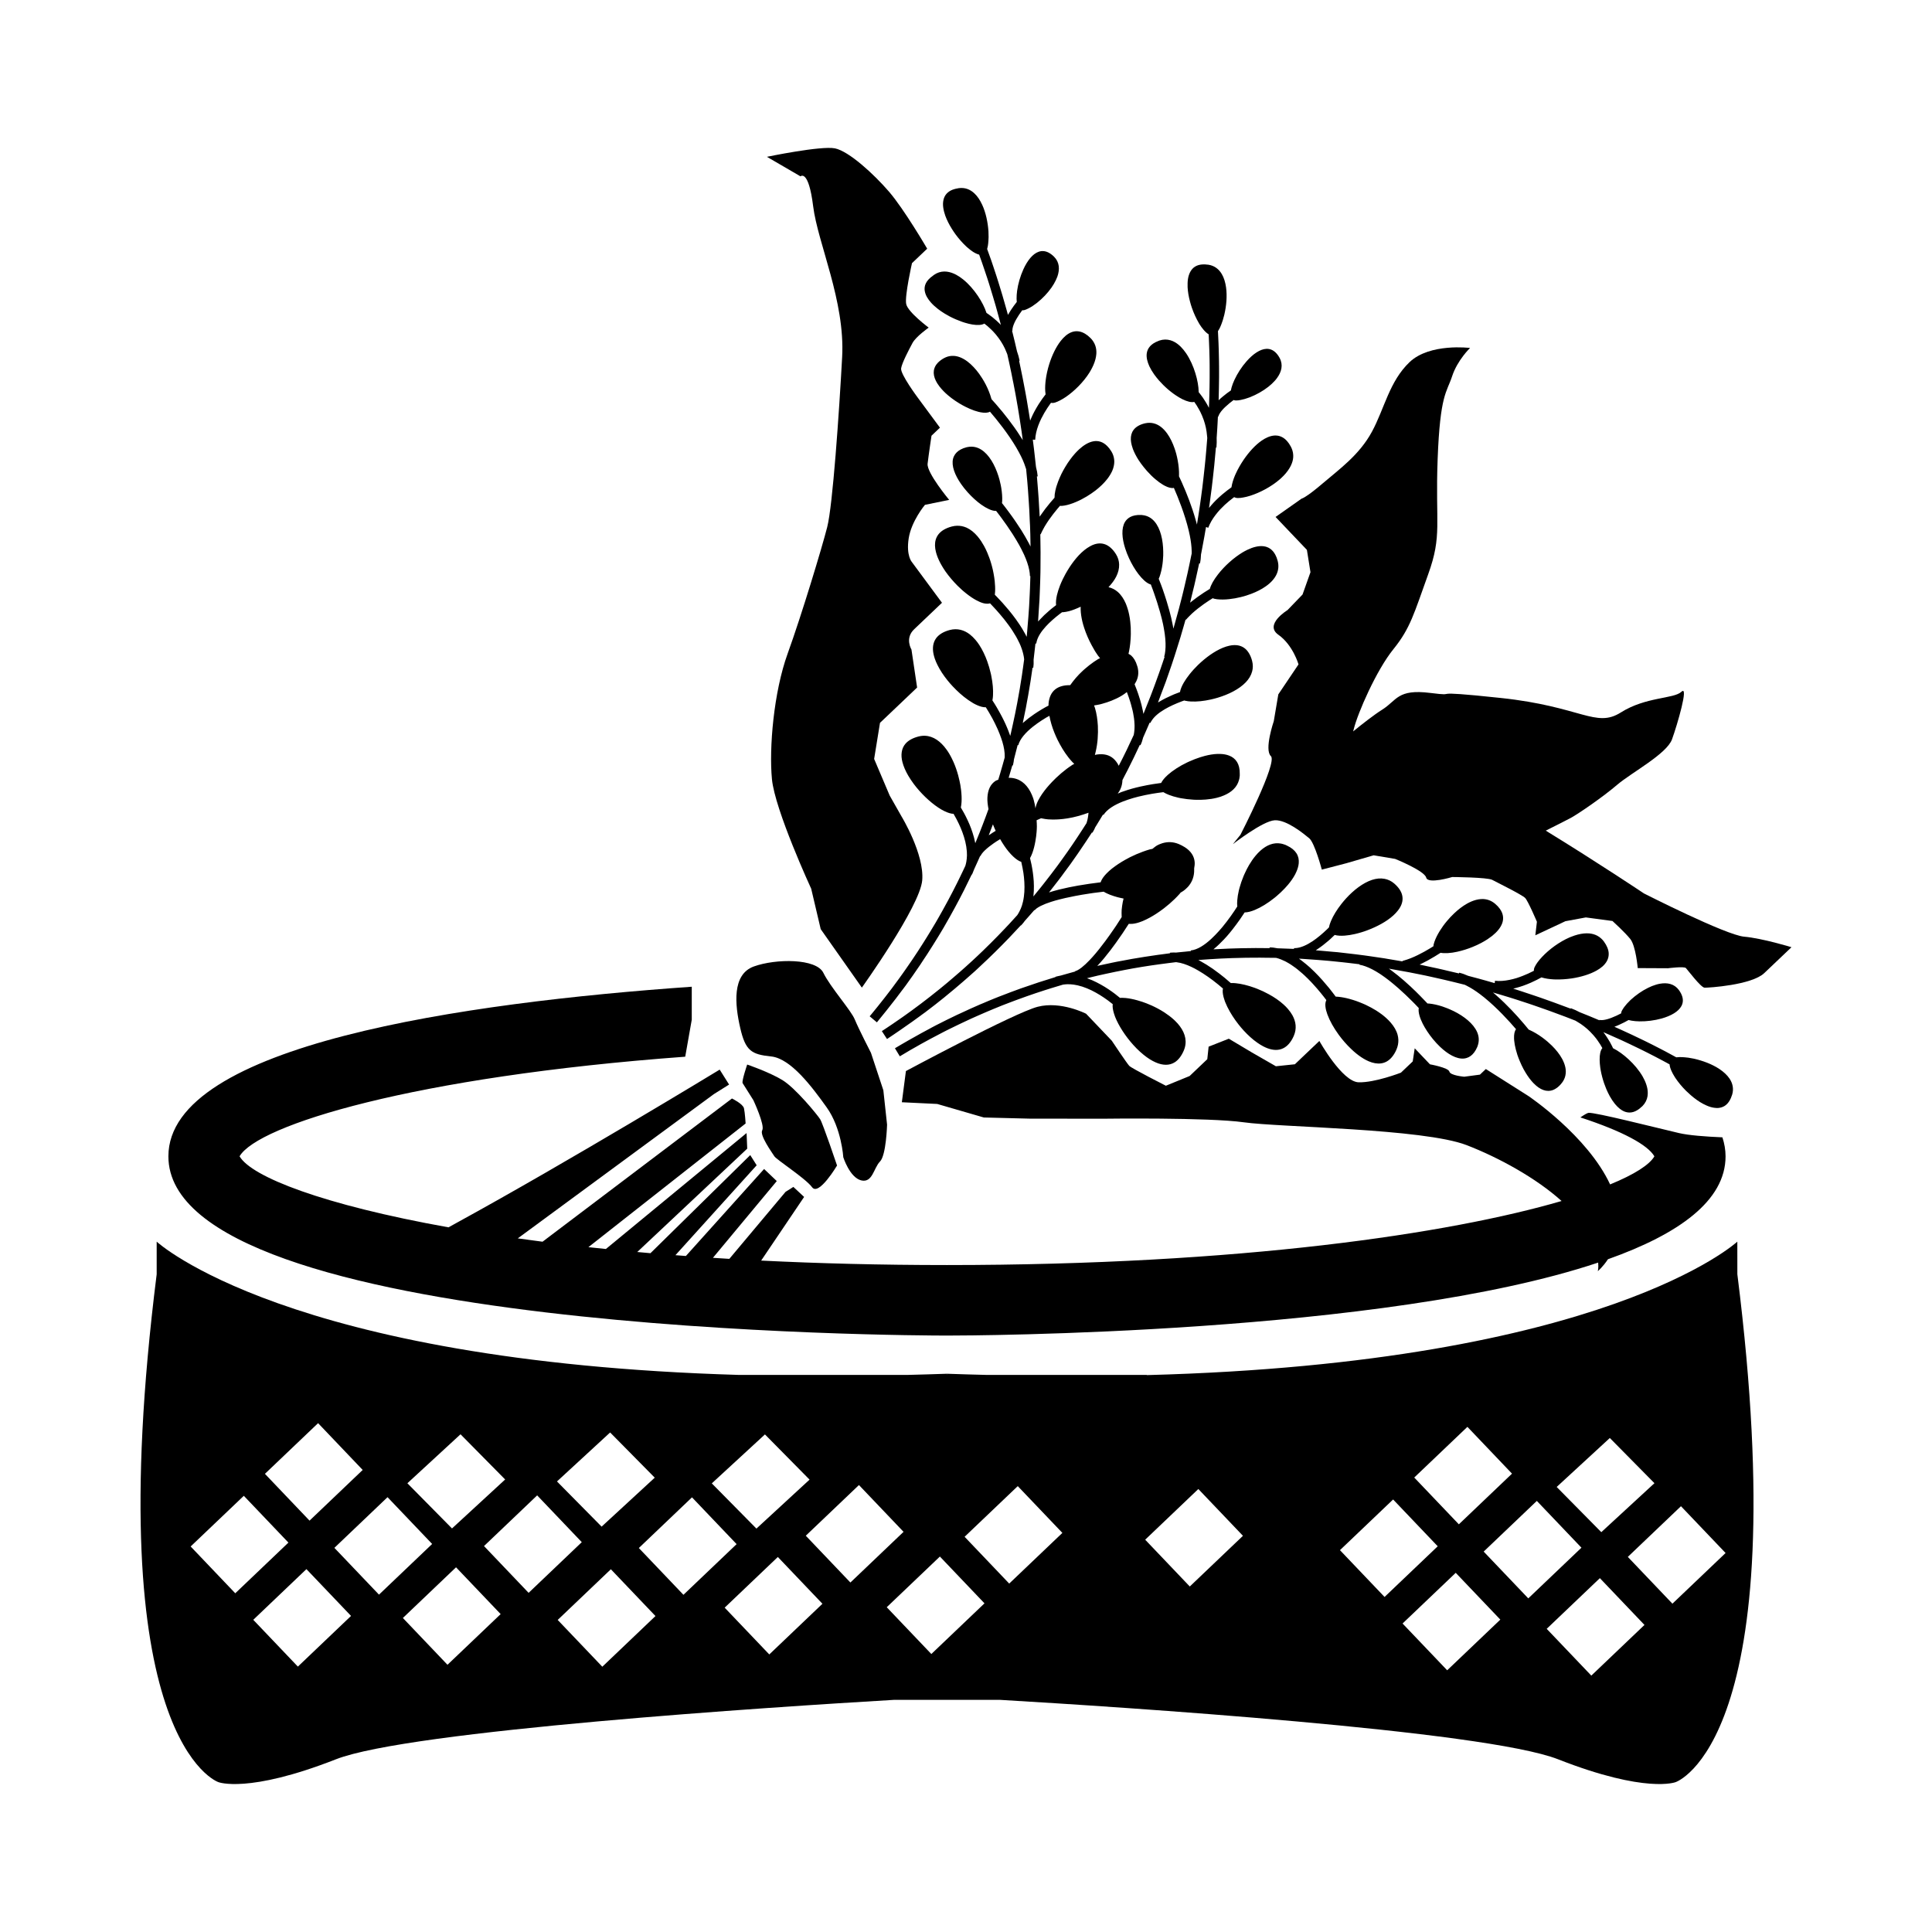 <?xml version="1.0" encoding="UTF-8"?>
<!-- Uploaded to: SVG Repo, www.svgrepo.com, Generator: SVG Repo Mixer Tools -->
<svg fill="#000000" width="800px" height="800px" version="1.1" viewBox="144 144 512 512" xmlns="http://www.w3.org/2000/svg">
 <g>
  <path d="m394.96 497.94c6.219 0 115.67-0.301 172.57-19.34 0.141 1.5-0.102 2.277-0.102 2.277s1.328-1.09 2.699-3.168c18.746-6.656 31.164-15.508 31.164-27.266 0-1.742-0.309-3.422-0.836-5.039-4.438-0.188-8.934-0.523-11.523-1.133-6.422-1.508-22.191-5.516-23.945-5.356-0.344 0.035-1.133 0.5-2.168 1.211 11.23 3.664 17.863 7.301 19.613 10.312-1.285 2.223-5.254 4.785-11.738 7.445-5.996-12.906-21.645-23.426-21.645-23.426l-11.285-7.152-1.566 1.484-4.156 0.551s-3.699-0.309-3.945-1.355c-0.242-1.047-5.144-1.93-5.144-1.93l-4.039-4.246-0.527 3.481-3.129 2.977s-6.828 2.66-11.191 2.555c-4.363-0.105-10.422-10.957-10.422-10.957l-3.809 3.621-2.68 2.555-5.031 0.527-6.418-3.688-6.055-3.613-5.356 2.109-0.352 3.32-4.68 4.457-6.297 2.578s-9.055-4.594-9.699-5.266c-0.637-0.672-4.629-6.66-4.629-6.66l-6.812-7.152s-6.676-3.445-12.832-1.848c-6.156 1.598-34.918 17.035-34.918 17.035l-1.078 8.266 9.371 0.453 12.352 3.586 12.219 0.309 19.617 0.016s27.766-0.371 37.117 0.957c9.355 1.328 47.551 1.617 59.012 6.051 8.574 3.316 18.434 8.746 25.148 14.801-29.691 8.66-85.098 16.973-162.88 16.973-17.566 0-33.988-0.43-49.238-1.184l11.383-16.867-2.848-2.656-2.074 1.309-14.898 17.758c-1.465-0.09-2.906-0.18-4.344-0.277l16.918-20.34-3.359-3.199-20.727 23.055c-0.938-0.07-1.844-0.145-2.769-0.215l21.527-23.824-1.703-2.699-26.445 25.996c-1.18-0.105-2.336-0.207-3.496-0.316l29.141-27.387-0.172-4.133-37.281 30.723c-1.562-0.156-3.109-0.316-4.637-0.484l41.664-32.777s-0.172-2.856-0.438-4.031c-0.277-1.18-3.18-2.59-3.18-2.59l-50.199 37.953c-2.231-0.289-4.414-0.578-6.559-0.883l51.984-38.246 4.012-2.516-2.492-3.961s-39.961 24.32-69.703 40.598c-0.777 0.422-1.426 0.797-2.168 1.199-33.242-5.953-52.219-13.387-55.363-18.824 4.769-8.238 45.891-21.094 118.1-26.395l1.734-9.809v-8.734c-60.219 4.211-138.7 15.371-138.7 44.945-0.004 46.961 197.91 47.5 206.33 47.5z"/>
  <path d="m604.41 473.05s-34.684 32.148-156.5 35.367v-0.047h-42.391c-3.492-0.098-6.957-0.176-10.559-0.312l0.016 0.312h-0.031l0.016-0.312c-3.602 0.133-7.07 0.215-10.559 0.312h-44.559c-120.09-3.535-154.32-35.32-154.32-35.32v8.641c-15.578 123.91 16.348 134.59 16.348 134.59s7.789 3.117 31.152-6.047c19.445-7.633 116.05-13.875 147.84-15.75h28.215c31.797 1.875 128.39 8.117 147.84 15.75 23.363 9.164 31.152 6.047 31.152 6.047s31.926-10.688 16.348-134.59l-0.008-8.641zm-33.789 52.035 11.824 11.977-14.082 12.977-11.828-11.98zm-37.742-2.953 11.82 12.398-14.086 13.43-11.824-12.398zm-186.16 2.004 11.824 11.98-14.082 12.977-11.828-11.984zm-41.027-0.516 11.824 11.977-14.082 12.977-11.828-11.977zm-39.648 0.48 11.828 11.977-14.086 12.977-11.824-11.977zm-37.746-2.949 11.82 12.402-14.086 13.43-11.824-12.402zm-33.773 32.68 14.09-13.426 11.82 12.398-14.086 13.43zm28.414 31.836-11.82-12.402 14.086-13.43 11.824 12.402zm9.676-31.469 14.086-13.43 11.824 12.398-14.09 13.43zm29.973 30.984-11.82-12.402 14.086-13.43 11.824 12.402zm9.68-31.461 14.086-13.43 11.824 12.398-14.09 13.43zm31.352 31.977-11.824-12.398 14.09-13.43 11.82 12.398zm9.68-31.457 14.086-13.43 11.824 12.398-14.09 13.43zm34.57 28.203-11.824-12.398 14.09-13.43 11.82 12.398zm9.672-31.465 14.09-13.426 11.82 12.398-14.086 13.43zm33.273 31.352-11.82-12.402 14.086-13.43 11.82 12.402zm20.637-18.668-11.82-12.402 14.086-13.426 11.824 12.398zm47.855 0.773-11.82-12.402 14.086-13.43 11.824 12.402zm39.797-9.629 14.086-13.43 11.824 12.402-14.09 13.43zm28.414 31.836-11.824-12.398 14.09-13.43 11.82 12.398zm9.672-31.457 14.086-13.43 11.824 12.398-14.09 13.43zm28.527 32.867-11.824-12.398 14.09-13.43 11.82 12.398zm21.492-19.062-11.82-12.398 14.086-13.43 11.824 12.398z"/>
  <path d="m348.36 423.97c5.215 0.539 10.828 8.051 14.742 13.531 3.914 5.488 4.379 13.18 4.379 13.18s1.684 5.344 4.719 6.125c3.039 0.77 3.336-3.309 4.992-4.973 1.672-1.652 1.891-9.789 1.891-9.789l-0.988-9.117-3.285-9.922s-3.266-6.34-4.277-8.816c-1.004-2.469-6.449-8.52-8.332-12.375-1.879-3.856-12.594-3.797-18.426-1.691-5.836 2.106-5.019 10.137-3.617 16.254 1.395 6.117 2.977 7.055 8.203 7.594z"/>
  <path d="m349.2 450.41c0.605 0.961 8.258 5.844 10.02 8.23 1.773 2.387 6.606-5.769 6.606-5.769s-3.75-11.105-4.473-12.258c-0.734-1.164-6.543-8.281-10.031-10.395-3.481-2.117-9.309-4.102-9.309-4.102s-1.516 4.445-1.203 4.938c0.312 0.492 2.848 4.519 2.848 4.519s3.109 6.66 2.344 7.957c-0.773 1.297 2.598 5.914 3.199 6.879z"/>
  <path d="m389.09 221.2c0.18 1.027 0.785 2.039 1.652 3.012 0.523 0.586 1.148 1.145 1.832 1.676 0.535 0.414 1.109 0.801 1.707 1.176 0.066 0.039 0.141 0.082 0.207 0.121 0.398 0.242 0.797 0.473 1.203 0.684 0.523 0.266 1.039 0.52 1.566 0.746 0.574 0.246 1.152 0.473 1.715 0.672 0.246 0.086 0.5 0.168 0.734 0.238 0.691 0.211 1.352 0.367 1.969 0.473 1.367 0.223 2.504 0.168 3.188-0.242 0.559 0.418 1.184 0.953 1.809 1.566 0.172 0.168 0.332 0.324 0.5 0.5 0.242 0.25 0.488 0.527 0.73 0.812 0.258 0.312 0.52 0.645 0.77 0.992 0.398 0.551 0.781 1.133 1.137 1.77 0.352 0.629 0.672 1.305 0.945 2.023 0.066 0.168 0.137 0.316 0.195 0.488 0.16 0.672 0.309 1.359 0.457 2.051 0.059 0.273 0.117 0.539 0.176 0.816 0.293 1.355 0.586 2.754 0.855 4.188 0.039 0.145 0.066 0.293 0.098 0.441 0.172 0.883 0.344 1.777 0.516 2.684 0.09 0.484 0.172 0.969 0.262 1.461 0.09 0.504 0.18 1.012 0.266 1.523 0.055 0.328 0.109 0.66 0.172 0.988 0.059 0.359 0.117 0.73 0.176 1.09 0.016 0.098 0.031 0.191 0.047 0.277 0.102 0.621 0.195 1.23 0.293 1.848 0.059 0.371 0.117 0.734 0.168 1.102 0.102 0.68 0.207 1.355 0.309 2.051 0.066 0.422 0.109 0.863 0.176 1.293 0.035 0.309 0.086 0.613 0.125 0.922-0.105-0.176-0.215-0.348-0.324-0.516-0.367-0.586-0.742-1.152-1.117-1.719-0.277-0.398-0.543-0.789-0.82-1.18-1.078-1.516-2.172-2.918-3.133-4.098-1.285-1.562-2.348-2.75-2.902-3.356-0.016-0.086-0.047-0.172-0.07-0.262-0.316-1.125-0.812-2.371-1.449-3.617-0.273-0.535-0.586-1.062-0.902-1.582-0.262-0.418-0.535-0.832-0.828-1.234-0.91-1.258-1.965-2.398-3.074-3.246-1.324-1.004-2.762-1.613-4.211-1.516h-0.02c-0.691 0.035-1.371 0.238-2.062 0.621 0 0.004-0.004 0.004-0.012 0-0.641 0.363-1.152 0.762-1.551 1.168-0.016 0.031-0.039 0.055-0.066 0.074-0.406 0.43-0.695 0.898-0.855 1.371-0.301 0.84-0.258 1.734 0.059 2.641 0.156 0.457 0.387 0.922 0.664 1.375 0.188 0.293 0.379 0.578 0.605 0.867 0.637 0.816 1.414 1.621 2.301 2.363 0.586 0.5 1.215 0.969 1.855 1.402 0.344 0.238 0.707 0.469 1.062 0.684 0.492 0.301 0.996 0.578 1.5 0.84 0.441 0.227 0.887 0.438 1.316 0.621 0.812 0.352 1.582 0.625 2.312 0.801 0.188 0.051 0.363 0.086 0.539 0.117 1.043 0.203 1.93 0.172 2.492-0.16 1.867 2.172 4.812 5.82 7.027 9.598 0.004 0.02 0.016 0.035 0.023 0.051 0.23 0.402 0.465 0.801 0.672 1.199 0.715 1.316 1.301 2.625 1.691 3.875 0.066 0.172 0.121 0.344 0.172 0.508 0 0.035 0.004 0.074 0.012 0.105 0.023 0.242 0.047 0.488 0.066 0.73 0.066 0.656 0.121 1.328 0.188 1.988 0.012 0.25 0.039 0.504 0.066 0.762 0.051 0.598 0.105 1.199 0.145 1.805 0.047 0.555 0.082 1.129 0.117 1.691 0.039 0.598 0.09 1.203 0.121 1.809 0.047 0.578 0.082 1.164 0.109 1.754 0.02 0.457 0.039 0.934 0.066 1.395 0.023 0.508 0.051 1.02 0.066 1.531 0.023 0.516 0.059 1.02 0.082 1.535 0.059 1.484 0.09 3.008 0.109 4.523 0.004 0.297 0.012 0.578 0.02 0.875-0.137-0.277-0.277-0.539-0.414-0.816-0.641-1.211-1.344-2.41-2.055-3.551-0.449-0.711-0.898-1.391-1.352-2.047-0.137-0.211-0.281-0.418-0.422-0.621-0.207-0.301-0.406-0.59-0.613-0.875-0.324-0.465-0.645-0.902-0.957-1.309-0.246-0.336-0.484-0.656-0.715-0.957-0.293-0.379-0.559-0.73-0.812-1.047-0.082-0.098-0.152-0.191-0.227-0.281 0.016-0.176 0.035-0.344 0.051-0.523 0.055-1.027-0.035-2.238-0.238-3.508-0.047-0.266-0.098-0.52-0.145-0.785-0.098-0.465-0.207-0.938-0.332-1.41-0.086-0.324-0.176-0.641-0.281-0.953-0.926-2.922-2.469-5.684-4.559-6.996-1.047-0.66-2.242-0.945-3.559-0.691-0.109 0.016-0.223 0.031-0.336 0.066-1.18 0.309-2.023 0.785-2.613 1.371-0.309 0.301-0.535 0.637-0.707 0.992-0.105 0.211-0.18 0.422-0.242 0.648-0.484 1.914 0.492 4.379 2.102 6.699 0.523 0.762 1.125 1.516 1.758 2.215 1.137 1.27 2.394 2.41 3.598 3.273 0.711 0.504 1.395 0.906 2.035 1.195 0.719 0.328 1.371 0.504 1.914 0.473 0.082 0.102 0.16 0.211 0.242 0.312 0.203 0.262 0.418 0.543 0.645 0.84 0.195 0.262 0.406 0.539 0.613 0.828 0.906 1.23 1.898 2.644 2.867 4.152 0.324 0.508 0.648 1.027 0.957 1.551 0.211 0.352 0.414 0.711 0.621 1.066 0.066 0.109 0.125 0.223 0.188 0.328 0.371 0.68 0.73 1.359 1.047 2.047 0.074 0.152 0.152 0.309 0.227 0.469 0.645 1.426 1.133 2.812 1.375 4.086 0.105 0.555 0.176 1.094 0.18 1.602l0.117-0.004c-0.012 0.562-0.039 1.137-0.055 1.703-0.012 0.301-0.02 0.609-0.031 0.918-0.004 0.195-0.012 0.398-0.02 0.594-0.012 0.469-0.035 0.941-0.059 1.41-0.035 0.734-0.07 1.48-0.109 2.215-0.023 0.441-0.039 0.891-0.07 1.336-0.051 0.887-0.121 1.785-0.188 2.664-0.09 1.273-0.203 2.555-0.316 3.844-0.016 0.172-0.031 0.336-0.051 0.516-0.023 0.301-0.047 0.594-0.074 0.891-0.047-0.098-0.102-0.18-0.145-0.273-0.086-0.168-0.16-0.332-0.258-0.492-0.246-0.465-0.52-0.926-0.789-1.375-0.223-0.367-0.457-0.734-0.699-1.102-0.316-0.48-0.648-0.961-0.988-1.426-0.59-0.816-1.195-1.586-1.793-2.316-0.59-0.715-1.164-1.379-1.719-1.996-0.262-0.289-0.52-0.555-0.762-0.82-0.262-0.289-0.523-0.559-0.77-0.816-0.18-0.188-0.363-0.371-0.527-0.539 0.031-0.238 0.051-0.492 0.066-0.75 0.012-0.047 0.012-0.102 0.012-0.145 0.016-0.418 0.02-0.855-0.004-1.32-0.016-0.453-0.051-0.941-0.105-1.438-0.035-0.328-0.086-0.66-0.133-0.996-0.098-0.656-0.227-1.328-0.371-1.996-0.066-0.281-0.137-0.57-0.211-0.852-0.066-0.23-0.125-0.465-0.195-0.699-0.145-0.523-0.316-1.039-0.5-1.547-0.176-0.484-0.359-0.957-0.562-1.426-0.258-0.609-0.539-1.188-0.848-1.75-0.238-0.418-0.473-0.82-0.73-1.211-0.312-0.473-0.641-0.918-0.984-1.324-0.867-1.027-1.844-1.832-2.926-2.324-0.43-0.188-0.863-0.316-1.309-0.406-0.816-0.145-1.676-0.133-2.59 0.105-0.883 0.23-1.602 0.539-2.203 0.902-2.18 1.336-2.625 3.488-2.004 5.883 0.238 0.938 0.637 1.906 1.152 2.887 0.121 0.242 0.25 0.48 0.398 0.715 0.301 0.523 0.641 1.047 0.992 1.559 0.934 1.32 2.023 2.59 3.168 3.742 0.371 0.367 0.746 0.719 1.125 1.059 0.125 0.105 0.262 0.227 0.379 0.336 0.156 0.133 0.312 0.258 0.465 0.383 0.156 0.125 0.309 0.246 0.453 0.363 0.848 0.672 1.688 1.234 2.481 1.668 0.684 0.379 1.34 0.66 1.93 0.82 0.086 0.02 0.168 0.039 0.258 0.059 0.301 0.059 0.586 0.086 0.84 0.082 0.125 0 0.246-0.012 0.359-0.023 0.117-0.016 0.23-0.035 0.336-0.074 0.242 0.246 0.492 0.508 0.75 0.797 0.578 0.609 1.203 1.293 1.84 2.051 0.363 0.422 0.73 0.867 1.098 1.316 0.152 0.203 0.316 0.398 0.469 0.605 0.484 0.621 0.953 1.258 1.406 1.918 0.137 0.211 0.277 0.418 0.414 0.629 0.316 0.484 0.613 0.969 0.898 1.461 0.105 0.203 0.215 0.402 0.328 0.598 0.215 0.414 0.434 0.828 0.621 1.238 0.207 0.457 0.395 0.902 0.543 1.355 0.047 0.121 0.086 0.246 0.125 0.367 0.121 0.387 0.238 0.781 0.324 1.18 0.102 0.441 0.188 0.891 0.223 1.336-0.012 0.039-0.016 0.082-0.02 0.121-0.102 0.77-0.215 1.535-0.316 2.309-0.012 0.031-0.012 0.07-0.02 0.102-0.082 0.57-0.156 1.137-0.238 1.707-0.367 2.449-0.789 4.914-1.258 7.387-0.363 1.918-0.754 3.848-1.188 5.785-0.156 0.715-0.312 1.438-0.48 2.156-0.059 0.238-0.105 0.473-0.168 0.715-0.059-0.195-0.137-0.395-0.211-0.578-0.203-0.59-0.438-1.168-0.684-1.75-0.262-0.605-0.523-1.211-0.816-1.789-0.316-0.656-0.656-1.293-0.988-1.898-0.301-0.555-0.594-1.078-0.891-1.578-0.398-0.676-0.781-1.289-1.137-1.82 0.016-0.105 0.035-0.211 0.051-0.316 0.055-0.324 0.098-0.656 0.109-1.02 0.082-1.48-0.074-3.266-0.449-5.129-0.035-0.168-0.07-0.336-0.105-0.516-0.02-0.074-0.035-0.152-0.055-0.23-0.246-1.062-0.551-2.137-0.934-3.184-0.281-0.777-0.594-1.527-0.945-2.246-0.348-0.73-0.746-1.422-1.164-2.07-0.312-0.48-0.648-0.922-1.004-1.336-0.465-0.543-0.957-1.031-1.484-1.441-1.523-1.168-3.301-1.691-5.324-1.168-0.902 0.238-1.637 0.555-2.246 0.938-0.578 0.367-1.055 0.801-1.391 1.281-0.828 1.16-0.988 2.613-0.656 4.195 0.086 0.383 0.191 0.777 0.328 1.176 0.188 0.543 0.418 1.098 0.699 1.656 0.676 1.375 1.602 2.777 2.66 4.09 0.438 0.551 0.906 1.078 1.387 1.594 0.316 0.344 0.645 0.676 0.973 0.992 0.648 0.641 1.324 1.234 1.996 1.773 0.777 0.621 1.559 1.164 2.309 1.605 0.082 0.047 0.172 0.105 0.25 0.152 0.363 0.207 0.715 0.367 1.059 0.52 0.816 0.352 1.57 0.539 2.188 0.504 0.539 0.84 1.137 1.859 1.742 2.961 0.488 0.91 0.969 1.891 1.414 2.887 0.188 0.418 0.363 0.84 0.523 1.27 0.266 0.684 0.508 1.371 0.715 2.047 0.418 1.402 0.648 2.75 0.613 3.969-0.004 0.059 0 0.141-0.012 0.207-0.031 0.133-0.066 0.262-0.105 0.387-0.133 0.484-0.273 0.973-0.406 1.461-0.23 0.801-0.457 1.598-0.695 2.398-0.168 0.543-0.328 1.082-0.492 1.621-0.207 0.09-0.457 0.141-0.641 0.25-0.734 0.457-1.266 1.082-1.629 1.84-0.363 0.766-0.555 1.664-0.605 2.656-0.047 0.941 0.086 1.969 0.289 3.031-0.527 1.461-1.066 2.926-1.637 4.387-0.195 0.504-0.379 0.996-0.586 1.496-0.059 0.156-0.117 0.309-0.18 0.453-0.156 0.406-0.328 0.816-0.5 1.23-0.203 0.484-0.398 0.984-0.598 1.473-0.07-0.348-0.152-0.691-0.23-1.027-0.031-0.125-0.059-0.262-0.09-0.395-0.227-0.855-0.488-1.676-0.785-2.469-0.293-0.785-0.605-1.527-0.934-2.215-0.621-1.336-1.266-2.488-1.785-3.344l-0.004-0.004c0.098-0.453 0.156-0.953 0.191-1.512 0.051-0.945 0.004-2.023-0.133-3.168-0.055-0.43-0.109-0.867-0.191-1.309-0.066-0.367-0.133-0.734-0.223-1.109-0.105-0.48-0.223-0.957-0.352-1.441-0.328-1.203-0.742-2.394-1.238-3.527-0.023-0.055-0.051-0.102-0.074-0.152-0.438-0.984-0.938-1.914-1.5-2.754-0.105-0.141-0.191-0.289-0.301-0.422-0.383-0.535-0.797-1.031-1.234-1.465-1.703-1.703-3.785-2.586-6.211-1.953-1.566 0.414-2.656 1.059-3.375 1.867-0.57 0.645-0.898 1.406-1.02 2.231-0.137 0.84-0.059 1.758 0.191 2.715 0.297 1.148 0.828 2.344 1.527 3.547 0.406 0.707 0.887 1.406 1.391 2.102 0.016 0.012 0.02 0.023 0.031 0.047 1.879 2.519 4.312 4.84 6.539 6.316 0.555 0.379 1.109 0.691 1.637 0.945 0.902 0.441 1.727 0.699 2.414 0.715 0.246 0.406 0.508 0.883 0.777 1.395 0.203 0.387 0.406 0.797 0.609 1.219 0.676 1.41 1.309 3.055 1.727 4.766 0.195 0.848 0.344 1.715 0.406 2.574 0.023 0.359 0.031 0.715 0.031 1.066-0.016 0.578-0.07 1.152-0.172 1.715-0.07 0.359-0.152 0.715-0.262 1.062-0.211 0.449-0.43 0.906-0.645 1.359-0.258 0.527-0.516 1.062-0.77 1.602-0.262 0.539-0.523 1.082-0.797 1.621-0.367 0.742-0.742 1.48-1.129 2.223-0.395 0.754-0.789 1.516-1.195 2.273-0.473 0.875-0.953 1.754-1.438 2.629-0.324 0.57-0.645 1.137-0.961 1.707-0.309 0.527-0.609 1.066-0.922 1.605-0.441 0.75-0.898 1.5-1.352 2.254-0.332 0.559-0.684 1.125-1.027 1.676-0.383 0.613-0.762 1.223-1.152 1.832-0.395 0.625-0.789 1.246-1.199 1.863-0.453 0.691-0.922 1.391-1.387 2.086-0.262 0.387-0.523 0.766-0.789 1.152-0.332 0.5-0.676 0.992-1.023 1.48-0.277 0.402-0.562 0.797-0.84 1.195-0.145 0.203-0.293 0.406-0.441 0.613-0.172 0.242-0.348 0.488-0.523 0.73-0.621 0.848-1.25 1.707-1.883 2.555-0.387 0.508-0.781 1.02-1.176 1.531-0.211 0.273-0.422 0.555-0.641 0.832-0.324 0.422-0.664 0.84-1.004 1.27-0.316 0.402-0.637 0.812-0.961 1.211-0.457 0.57-0.938 1.148-1.395 1.715-0.23 0.281-0.457 0.57-0.699 0.84l1.918 1.605c0.883-1.066 1.734-2.125 2.586-3.199 0.828-1.031 1.641-2.07 2.438-3.109 0.551-0.719 1.102-1.441 1.633-2.168 0.086-0.105 0.168-0.215 0.246-0.316 0.25-0.336 0.504-0.672 0.75-1.004 1.27-1.75 2.488-3.488 3.672-5.238 0.023-0.039 0.047-0.082 0.082-0.117 0.004-0.016 0.023-0.039 0.039-0.059 0.332-0.5 0.656-0.988 0.977-1.492 0.293-0.43 0.578-0.867 0.867-1.301 0.535-0.836 1.074-1.668 1.594-2.504 0.156-0.246 0.312-0.504 0.465-0.75 0.555-0.898 1.125-1.789 1.648-2.691 0.23-0.383 0.449-0.754 0.676-1.133 0.488-0.836 0.957-1.672 1.43-2.508 0.074-0.125 0.145-0.25 0.215-0.379 0.484-0.863 0.957-1.727 1.43-2.594 0.797-1.477 1.578-2.957 2.328-4.438 0.613-1.223 1.203-2.445 1.797-3.668 0.086-0.176 0.176-0.352 0.266-0.523l0.051 0.031c0.07-0.133 0.121-0.266 0.18-0.402 0.145-0.328 0.281-0.664 0.395-0.996 0.328-0.719 0.656-1.438 0.977-2.152 0.176-0.406 0.359-0.812 0.539-1.215 0.02-0.031 0.039-0.07 0.051-0.105 0.012-0.02 0.02-0.047 0.035-0.074l0.066 0.031c0.051-0.102 0.125-0.211 0.191-0.316 0.051-0.086 0.082-0.156 0.141-0.242 0.203-0.293 0.5-0.605 0.816-0.922 0.039-0.039 0.086-0.082 0.133-0.121 0.594-0.57 1.355-1.164 2.227-1.773 0.523-0.367 1.109-0.742 1.715-1.109 0.699 1.211 1.441 2.328 2.207 3.258 0.43 0.523 0.863 0.984 1.289 1.379 0.73 0.68 1.449 1.176 2.106 1.387 0.109 0.457 0.223 0.988 0.328 1.559 0.082 0.43 0.156 0.875 0.238 1.352 0.227 1.543 0.352 3.293 0.25 5.059-0.059 0.867-0.168 1.738-0.363 2.578-0.074 0.348-0.168 0.699-0.281 1.039-0.18 0.543-0.398 1.078-0.672 1.582-0.168 0.316-0.348 0.641-0.555 0.941-0.332 0.367-0.676 0.742-1.012 1.113-0.395 0.438-0.797 0.875-1.195 1.309-0.414 0.438-0.816 0.875-1.246 1.316-0.57 0.605-1.137 1.203-1.723 1.793-0.598 0.613-1.199 1.223-1.812 1.832-0.707 0.699-1.414 1.395-2.137 2.098-0.473 0.449-0.945 0.906-1.422 1.355-0.449 0.418-0.902 0.84-1.355 1.266-0.641 0.594-1.289 1.176-1.941 1.762-0.484 0.434-0.977 0.867-1.477 1.305-0.539 0.473-1.082 0.945-1.633 1.41-0.559 0.484-1.129 0.961-1.691 1.438-0.641 0.535-1.285 1.062-1.934 1.594-0.367 0.293-0.73 0.574-1.094 0.871-0.469 0.371-0.941 0.746-1.414 1.125-0.383 0.297-0.762 0.59-1.152 0.891-0.191 0.152-0.395 0.312-0.598 0.457-0.238 0.188-0.473 0.371-0.715 0.551-0.848 0.641-1.691 1.266-2.555 1.895-0.52 0.371-1.043 0.746-1.566 1.125-0.293 0.203-0.57 0.406-0.852 0.605-0.441 0.316-0.891 0.621-1.336 0.922-0.422 0.293-0.852 0.59-1.281 0.883-0.609 0.414-1.223 0.816-1.84 1.234-0.309 0.191-0.598 0.398-0.91 0.594l1.371 2.098c1.152-0.754 2.266-1.527 3.402-2.301 1.094-0.746 2.176-1.496 3.238-2.262 0.734-0.527 1.477-1.059 2.207-1.594 0.105-0.082 0.211-0.152 0.316-0.238 0.332-0.246 0.68-0.492 1.012-0.734 1.723-1.293 3.402-2.609 5.043-3.934 0.035-0.031 0.07-0.059 0.105-0.09 0.02-0.02 0.039-0.031 0.059-0.051 0.465-0.371 0.922-0.754 1.375-1.137 0.398-0.328 0.805-0.664 1.203-0.996 0.762-0.641 1.512-1.281 2.254-1.926 0.23-0.195 0.441-0.395 0.672-0.586 0.789-0.695 1.582-1.387 2.359-2.086 0.328-0.309 0.656-0.598 0.973-0.902 0.711-0.648 1.402-1.309 2.102-1.98 0.105-0.098 0.223-0.191 0.316-0.293 0.719-0.691 1.422-1.375 2.125-2.066 1.188-1.18 2.371-2.367 3.523-3.566 0.941-0.984 1.875-1.98 2.793-2.977 0.133-0.145 0.273-0.289 0.402-0.422l0.039 0.039c0.105-0.102 0.203-0.223 0.301-0.328 0.238-0.266 0.465-0.551 0.66-0.836 0.535-0.594 1.043-1.184 1.566-1.773 0.293-0.336 0.594-0.664 0.883-1.008 0.031-0.023 0.051-0.055 0.074-0.082 0.02-0.02 0.031-0.035 0.051-0.055l0.059 0.047c0.074-0.086 0.176-0.168 0.281-0.25 0.066-0.066 0.121-0.121 0.195-0.191 0.289-0.215 0.648-0.434 1.047-0.641 0.059-0.023 0.105-0.051 0.16-0.082 0.734-0.367 1.633-0.715 2.648-1.043 0.711-0.23 1.465-0.449 2.266-0.648 0.5-0.133 1.004-0.25 1.523-0.371 0.84-0.191 1.723-0.379 2.609-0.543 1.23-0.238 2.481-0.449 3.703-0.629 0.395-0.059 0.785-0.117 1.168-0.176 0.938-0.121 1.844-0.246 2.711-0.336 0.016 0.016 0.035 0.02 0.051 0.039 0.273 0.168 0.574 0.316 0.918 0.473 0.227 0.105 0.469 0.215 0.73 0.316 0.047 0.02 0.086 0.031 0.117 0.039 0.57 0.215 1.199 0.422 1.863 0.598 0.504 0.137 1.043 0.242 1.582 0.352-0.074 0.316-0.16 0.641-0.215 0.945-0.125 0.68-0.223 1.328-0.273 1.941-0.012 0.039-0.012 0.082-0.016 0.125-0.016 0.277-0.023 0.539-0.023 0.801-0.012 0.359 0 0.707 0.023 1.023 0.004 0.02 0.012 0.035 0.016 0.066-0.469 0.734-0.957 1.508-1.477 2.293-0.227 0.328-0.449 0.648-0.676 0.988-0.699 1.023-1.422 2.051-2.172 3.059-0.535 0.727-1.078 1.438-1.617 2.109-0.332 0.418-0.672 0.82-0.992 1.211-0.535 0.629-1.062 1.223-1.578 1.762-0.734 0.77-1.438 1.43-2.09 1.941-0.047 0.031-0.098 0.066-0.141 0.105-0.359 0.273-0.715 0.504-1.031 0.664-0.098 0.051-0.172 0.07-0.258 0.105-0.109 0.051-0.238 0.105-0.348 0.137l0.023 0.066c-0.031 0.012-0.055 0.02-0.082 0.023-0.039 0.004-0.074 0.016-0.105 0.031-0.43 0.117-0.855 0.242-1.285 0.359-0.754 0.211-1.512 0.418-2.273 0.641-0.348 0.059-0.699 0.141-1.043 0.23-0.141 0.039-0.289 0.074-0.43 0.121l0.023 0.066c-0.188 0.055-0.379 0.117-0.559 0.176-1.301 0.387-2.606 0.801-3.894 1.223-1.578 0.52-3.164 1.059-4.746 1.617-0.922 0.332-1.848 0.68-2.781 1.023-0.133 0.051-0.266 0.105-0.398 0.156-0.906 0.332-1.793 0.68-2.695 1.031-0.406 0.168-0.82 0.316-1.223 0.488-0.977 0.387-1.945 0.812-2.918 1.223-0.266 0.117-0.535 0.227-0.805 0.332-0.91 0.395-1.812 0.797-2.719 1.203-0.473 0.211-0.945 0.434-1.414 0.656-0.543 0.246-1.082 0.492-1.621 0.746-0.023 0.004-0.051 0.016-0.07 0.031-0.047 0.02-0.086 0.035-0.121 0.051-1.918 0.918-3.82 1.848-5.742 2.84-0.363 0.188-0.734 0.395-1.109 0.586-0.117 0.066-0.23 0.125-0.344 0.191-0.805 0.422-1.598 0.852-2.394 1.289-1.152 0.629-2.309 1.281-3.445 1.93-1.184 0.691-2.379 1.359-3.551 2.074l1.293 2.137c0.312-0.188 0.629-0.363 0.938-0.555 0.637-0.371 1.27-0.75 1.898-1.129 0.457-0.258 0.906-0.516 1.359-0.766 0.469-0.266 0.938-0.535 1.395-0.797 0.309-0.172 0.621-0.332 0.922-0.504 0.57-0.316 1.137-0.625 1.699-0.926 0.938-0.504 1.875-0.992 2.812-1.477 0.273-0.141 0.535-0.277 0.797-0.414 0.23-0.117 0.457-0.227 0.676-0.344 0.438-0.215 0.875-0.434 1.32-0.648 0.535-0.266 1.078-0.527 1.613-0.785 0.422-0.207 0.84-0.402 1.258-0.598 0.754-0.363 1.516-0.715 2.273-1.062 0.68-0.309 1.355-0.598 2.023-0.898 0.664-0.297 1.324-0.578 1.988-0.863 0.609-0.25 1.211-0.516 1.812-0.762 0.812-0.332 1.621-0.664 2.422-0.988 0.578-0.227 1.152-0.441 1.734-0.664 0.609-0.23 1.223-0.469 1.828-0.691 0.945-0.352 1.883-0.691 2.82-1.02 0.812-0.289 1.617-0.562 2.434-0.84 0.785-0.266 1.578-0.523 2.371-0.777 0.57-0.188 1.148-0.363 1.719-0.543 0.57-0.172 1.145-0.344 1.703-0.516 0.48-0.141 0.961-0.293 1.445-0.43 0.352-0.055 0.719-0.082 1.09-0.102 0.57-0.016 1.145 0.016 1.719 0.098 0.348 0.051 0.699 0.109 1.047 0.191 0.848 0.191 1.676 0.465 2.484 0.797 1.633 0.664 3.152 1.559 4.449 2.43 0.395 0.266 0.762 0.527 1.109 0.777 0.473 0.352 0.898 0.684 1.27 0.988-0.102 0.676 0.039 1.535 0.332 2.492 0.168 0.559 0.395 1.152 0.684 1.762 1.125 2.422 3.043 5.18 5.254 7.422 0.016 0.012 0.023 0.031 0.035 0.039 0.605 0.605 1.23 1.18 1.867 1.691 1.066 0.871 2.172 1.582 3.266 2.047 0.906 0.395 1.797 0.605 2.648 0.609 0.836 0 1.629-0.207 2.363-0.672 0.91-0.586 1.719-1.578 2.363-3.059 0.996-2.297 0.438-4.5-0.984-6.434-0.363-0.504-0.789-0.984-1.266-1.445-0.117-0.117-0.246-0.238-0.367-0.352-0.75-0.68-1.598-1.324-2.5-1.91-0.051-0.031-0.098-0.059-0.141-0.09-1.043-0.664-2.16-1.258-3.293-1.77-0.453-0.203-0.91-0.387-1.371-0.57-0.352-0.133-0.711-0.262-1.062-0.383-0.422-0.141-0.84-0.273-1.266-0.387-1.113-0.316-2.168-0.523-3.113-0.621-0.543-0.051-1.059-0.059-1.527-0.039 0 0.012-0.004 0-0.004 0-0.754-0.641-1.805-1.457-3.031-2.273-0.637-0.422-1.32-0.852-2.047-1.25-0.734-0.418-1.508-0.805-2.316-1.16-0.125-0.051-0.258-0.098-0.379-0.145-0.316-0.133-0.645-0.262-0.973-0.383 0.508-0.133 1.031-0.25 1.543-0.371 0.434-0.105 0.867-0.211 1.289-0.312 0.16-0.035 0.316-0.07 0.48-0.105 0.523-0.121 1.043-0.23 1.566-0.348 1.723-0.379 3.438-0.73 5.141-1.055 0.699-0.133 1.41-0.266 2.106-0.395 1.605-0.289 3.219-0.543 4.816-0.785 0.754-0.109 1.523-0.223 2.289-0.324 0.828-0.117 1.652-0.223 2.473-0.324 0.508-0.066 1.008-0.125 1.508-0.188 0.137-0.016 0.273-0.031 0.398-0.047 0.074 0 0.141 0.02 0.207 0.031 1.203 0.145 2.508 0.59 3.828 1.211 0.641 0.301 1.281 0.641 1.918 1.02 0.395 0.227 0.781 0.469 1.168 0.715 0.926 0.594 1.82 1.223 2.641 1.844 1.004 0.762 1.914 1.508 2.664 2.168-0.137 0.598-0.066 1.371 0.156 2.242 0.098 0.352 0.207 0.719 0.348 1.113 0.035 0.09 0.074 0.188 0.109 0.277 0.324 0.805 0.734 1.656 1.238 2.527 0.422 0.734 0.91 1.496 1.441 2.242 0.273 0.367 0.543 0.734 0.836 1.113 0.434 0.543 0.887 1.094 1.355 1.602 1.148 1.25 2.383 2.383 3.648 3.254 0.52 0.363 1.023 0.676 1.535 0.945 0.371 0.195 0.746 0.363 1.113 0.504 1.512 0.57 2.973 0.641 4.246-0.012 0.527-0.266 1.027-0.656 1.477-1.18 0.469-0.543 0.902-1.223 1.27-2.074 0.832-1.918 0.574-3.758-0.344-5.441-0.324-0.578-0.73-1.152-1.199-1.691-0.348-0.414-0.742-0.805-1.164-1.188-0.574-0.52-1.195-1.004-1.863-1.465-0.66-0.457-1.367-0.883-2.082-1.27-0.973-0.539-1.996-1.012-3.008-1.414-0.074-0.031-0.141-0.051-0.211-0.082-0.172-0.07-0.328-0.125-0.492-0.188-1.785-0.648-3.527-1.074-5.004-1.219-0.359-0.039-0.695-0.051-1.02-0.051h-0.316c-0.484-0.422-1.027-0.898-1.629-1.395-0.449-0.363-0.926-0.742-1.426-1.125-0.551-0.422-1.125-0.848-1.723-1.266-0.539-0.371-1.09-0.73-1.648-1.082-0.527-0.328-1.074-0.641-1.617-0.941-0.176-0.102-0.352-0.207-0.539-0.301 0.246-0.016 0.488-0.031 0.73-0.047 0.734-0.059 1.473-0.102 2.207-0.152 1.977-0.133 3.945-0.227 5.898-0.297 2.519-0.086 5.019-0.125 7.492-0.117 0.574 0.004 1.148 0.016 1.723 0.023h0.105c0.777 0.004 1.551 0.004 2.324 0.023 0.047 0.004 0.09 0.004 0.125 0.004 0.43 0.102 0.855 0.25 1.289 0.418 0.371 0.145 0.746 0.312 1.125 0.5 0.105 0.066 0.227 0.117 0.332 0.18 0.418 0.227 0.836 0.473 1.25 0.746 0.383 0.258 0.762 0.523 1.145 0.805 0.172 0.141 0.352 0.273 0.539 0.418 0.441 0.352 0.875 0.719 1.305 1.102 0.188 0.172 0.379 0.336 0.559 0.508 0.586 0.543 1.148 1.113 1.691 1.676 0.172 0.188 0.344 0.379 0.523 0.562 0.387 0.422 0.766 0.848 1.133 1.27 0.645 0.746 1.23 1.477 1.754 2.137 0.238 0.309 0.457 0.594 0.664 0.867-0.059 0.102-0.098 0.211-0.125 0.324-0.035 0.105-0.066 0.227-0.09 0.348-0.047 0.262-0.059 0.535-0.039 0.84 0.004 0.09 0.012 0.176 0.023 0.266 0.066 0.609 0.242 1.301 0.508 2.023 0.316 0.855 0.746 1.773 1.27 2.711 0.102 0.16 0.191 0.328 0.301 0.492 0.102 0.176 0.195 0.344 0.309 0.52 0.09 0.145 0.188 0.289 0.277 0.434 0.289 0.418 0.57 0.848 0.871 1.27 0.961 1.309 2.062 2.578 3.231 3.691 0.453 0.438 0.91 0.848 1.375 1.223 0.215 0.176 0.43 0.336 0.648 0.504 0.887 0.66 1.785 1.199 2.68 1.582 2.277 0.961 4.469 0.855 6.117-1.094 0.453-0.535 0.875-1.203 1.23-2.035 0.371-0.867 0.523-1.715 0.5-2.551-0.016-0.453-0.086-0.906-0.203-1.352-0.316-1.152-0.961-2.231-1.844-3.25-0.352-0.402-0.734-0.797-1.16-1.176-0.336-0.312-0.707-0.609-1.082-0.906-0.508-0.379-1.043-0.75-1.594-1.102-0.434-0.266-0.875-0.523-1.324-0.766-0.484-0.262-0.957-0.504-1.449-0.734-0.223-0.102-0.453-0.203-0.676-0.297-0.262-0.117-0.535-0.23-0.797-0.328-0.648-0.266-1.293-0.488-1.918-0.684-0.328-0.105-0.656-0.195-0.973-0.281-0.48-0.125-0.945-0.242-1.402-0.324-0.453-0.09-0.883-0.152-1.293-0.195-0.055-0.012-0.102-0.02-0.145-0.02-0.266-0.031-0.52-0.039-0.754-0.051-0.145-0.191-0.293-0.395-0.453-0.609-0.211-0.277-0.441-0.578-0.684-0.887-0.227-0.289-0.453-0.578-0.699-0.887-0.523-0.637-1.09-1.305-1.703-1.996-0.629-0.707-1.305-1.426-2.019-2.133-0.406-0.402-0.82-0.801-1.254-1.199-0.324-0.293-0.66-0.574-0.988-0.855-0.402-0.336-0.816-0.672-1.238-0.988-0.145-0.109-0.297-0.223-0.453-0.328-0.082-0.059-0.156-0.125-0.242-0.18 0.297 0.012 0.598 0.039 0.898 0.055 0.168 0.004 0.336 0.023 0.52 0.035 1.281 0.082 2.57 0.172 3.84 0.273 0.891 0.07 1.785 0.137 2.664 0.223 0.449 0.039 0.887 0.09 1.336 0.133 0.734 0.074 1.473 0.145 2.207 0.227 0.469 0.055 0.938 0.105 1.402 0.156 0.195 0.023 0.395 0.051 0.59 0.07 0.309 0.035 0.609 0.082 0.91 0.109 0.562 0.07 1.133 0.125 1.691 0.207l-0.023 0.121c0.508 0.082 1.023 0.23 1.562 0.422 1.215 0.434 2.519 1.125 3.836 1.984 0.137 0.09 0.277 0.191 0.43 0.289 0.621 0.422 1.238 0.875 1.855 1.352 0.102 0.082 0.195 0.16 0.297 0.23 0.316 0.258 0.641 0.516 0.961 0.781 0.469 0.383 0.934 0.777 1.379 1.176 1.344 1.184 2.594 2.387 3.668 3.465 0.258 0.258 0.492 0.504 0.73 0.734 0.262 0.266 0.504 0.523 0.73 0.766 0.098 0.09 0.191 0.195 0.273 0.289-0.105 0.523-0.031 1.199 0.176 1.961 0.188 0.68 0.488 1.414 0.875 2.195 0.68 1.32 1.605 2.734 2.691 4.055 0.598 0.734 1.246 1.438 1.918 2.074 2.047 1.941 4.336 3.273 6.309 3.09 0.23-0.023 0.457-0.07 0.68-0.137 0.383-0.105 0.746-0.293 1.09-0.539 0.676-0.492 1.27-1.258 1.754-2.371 0.051-0.109 0.086-0.215 0.117-0.324 0.449-1.27 0.352-2.488-0.141-3.633-0.984-2.254-3.477-4.207-6.211-5.562-0.301-0.145-0.605-0.293-0.91-0.418-0.453-0.207-0.898-0.383-1.344-0.539-0.25-0.102-0.504-0.188-0.746-0.273-1.234-0.402-2.414-0.664-3.441-0.766-0.176-0.016-0.348-0.023-0.523-0.035-0.082-0.086-0.168-0.176-0.242-0.266-0.289-0.297-0.59-0.621-0.922-0.957-0.266-0.281-0.539-0.555-0.828-0.852-0.367-0.371-0.75-0.754-1.152-1.152-0.25-0.246-0.508-0.492-0.777-0.734-0.176-0.168-0.352-0.344-0.543-0.523-0.578-0.535-1.188-1.082-1.812-1.629-1.027-0.887-2.102-1.762-3.199-2.574-0.246-0.188-0.492-0.363-0.734-0.539 0.281 0.051 0.562 0.105 0.855 0.156 1.5 0.258 2.992 0.52 4.457 0.801 0.516 0.098 0.996 0.203 1.508 0.301 0.504 0.102 1.004 0.207 1.508 0.301 0.453 0.098 0.922 0.18 1.367 0.277 0.574 0.125 1.145 0.25 1.723 0.379 0.578 0.125 1.18 0.262 1.762 0.395 0.551 0.125 1.113 0.242 1.656 0.379 0.59 0.137 1.168 0.281 1.758 0.418 0.246 0.059 0.5 0.125 0.742 0.18 0.648 0.16 1.305 0.316 1.945 0.484 0.23 0.059 0.48 0.117 0.707 0.176 0.039 0.004 0.074 0.016 0.105 0.023 0.16 0.07 0.316 0.16 0.48 0.238 1.176 0.59 2.387 1.367 3.578 2.266 0.352 0.266 0.715 0.543 1.078 0.84 0.016 0.016 0.031 0.031 0.047 0.039 3.402 2.762 6.555 6.219 8.414 8.395-0.406 0.516-0.562 1.375-0.527 2.438 0 0.188 0.02 0.367 0.035 0.555 0.07 0.742 0.211 1.551 0.438 2.402 0.117 0.465 0.262 0.934 0.406 1.402 0.18 0.527 0.383 1.074 0.613 1.605 0.152 0.387 0.324 0.77 0.508 1.152 0.328 0.699 0.699 1.391 1.102 2.035 0.605 0.992 1.273 1.891 1.984 2.644 0.258 0.258 0.508 0.504 0.77 0.727 0.402 0.348 0.828 0.641 1.258 0.867 0.848 0.449 1.723 0.625 2.602 0.457 0.5-0.09 0.996-0.297 1.484-0.641 0.02-0.012 0.055-0.031 0.086-0.051 0.465-0.332 0.938-0.766 1.379-1.352 0.004-0.012 0.016-0.012 0.016-0.012 0.48-0.621 0.781-1.273 0.926-1.949 0.004-0.004 0-0.012 0-0.02 0.312-1.414-0.07-2.926-0.855-4.387-0.672-1.234-1.629-2.438-2.742-3.531-0.348-0.344-0.727-0.68-1.09-1.004-0.473-0.398-0.945-0.777-1.43-1.133-1.133-0.828-2.293-1.508-3.359-1.988-0.074-0.039-0.16-0.082-0.246-0.109-0.516-0.637-1.516-1.863-2.871-3.371-1.023-1.133-2.231-2.422-3.578-3.727-0.336-0.324-0.68-0.66-1.027-0.977-0.504-0.465-1.004-0.922-1.527-1.371-0.152-0.125-0.312-0.266-0.469-0.395 0.309 0.086 0.594 0.176 0.898 0.266 0.422 0.117 0.84 0.246 1.258 0.371 0.66 0.195 1.32 0.402 1.977 0.598 0.359 0.109 0.715 0.227 1.066 0.332 0.605 0.191 1.195 0.383 1.785 0.57 0.098 0.035 0.176 0.066 0.273 0.098 0.344 0.109 0.707 0.227 1.043 0.336 0.324 0.105 0.645 0.211 0.961 0.316 0.492 0.16 0.973 0.328 1.457 0.492 0.469 0.16 0.941 0.324 1.402 0.488 0.871 0.297 1.727 0.605 2.574 0.906 0.145 0.051 0.293 0.105 0.43 0.156 1.367 0.492 2.707 0.992 4.012 1.484 0.258 0.102 0.516 0.207 0.777 0.301 0.66 0.262 1.316 0.508 1.953 0.762 0.156 0.09 0.301 0.188 0.453 0.277 0.672 0.383 1.289 0.801 1.848 1.246 0.574 0.438 1.102 0.91 1.578 1.391 0.309 0.301 0.594 0.605 0.863 0.918 0.246 0.277 0.48 0.559 0.695 0.836 0.145 0.195 0.281 0.383 0.418 0.57 0.508 0.719 0.945 1.406 1.27 2.023-0.508 0.609-0.734 1.734-0.715 3.113 0.012 0.625 0.055 1.301 0.156 2.012 0.039 0.246 0.074 0.504 0.121 0.762 0.109 0.59 0.242 1.195 0.402 1.793 0.145 0.551 0.316 1.113 0.504 1.664 0.152 0.438 0.316 0.867 0.492 1.289 0.031 0.082 0.059 0.156 0.09 0.23 0.277 0.645 0.574 1.273 0.902 1.863 0.422 0.762 0.883 1.461 1.375 2.066 0.828 1.008 1.742 1.758 2.719 2.098 1.355 0.465 2.836 0.137 4.367-1.328 0.082-0.074 0.16-0.137 0.242-0.215 0.75-0.777 1.164-1.656 1.32-2.59 0.031-0.223 0.059-0.449 0.059-0.68 0.031-0.816-0.125-1.664-0.422-2.519-0.23-0.68-0.559-1.367-0.945-2.047-0.945-1.621-2.266-3.188-3.691-4.504-1.355-1.258-2.797-2.293-4.07-2.926-0.023-0.012-0.047-0.02-0.066-0.031-0.082-0.168-0.172-0.363-0.262-0.551-0.336-0.699-0.781-1.492-1.352-2.359-0.297-0.438-0.598-0.891-0.957-1.355 0.457 0.195 0.906 0.395 1.344 0.59 0.742 0.332 1.473 0.656 2.176 0.973 0.086 0.039 0.16 0.07 0.246 0.105 0.363 0.168 0.73 0.332 1.09 0.492 0.797 0.367 1.566 0.734 2.309 1.082 0.074 0.031 0.137 0.07 0.203 0.102 0.699 0.328 1.371 0.648 2.016 0.969 0.336 0.172 0.676 0.332 0.996 0.488 0.457 0.227 0.902 0.453 1.328 0.664 0.707 0.359 1.375 0.695 2 1.023 0.707 0.367 1.367 0.715 1.977 1.039 0.402 0.215 0.789 0.422 1.152 0.621 0.16 0.09 0.316 0.172 0.48 0.266 0.074 0.031 0.152 0.074 0.227 0.117 0.035 0.508 0.211 1.094 0.492 1.727 0.227 0.516 0.523 1.059 0.887 1.629 0.059 0.09 0.117 0.176 0.18 0.281 0.746 1.117 1.715 2.289 2.805 3.379 0.414 0.406 0.848 0.801 1.285 1.18 1.02 0.883 2.109 1.664 3.195 2.254 0.324 0.168 0.648 0.328 0.973 0.465 0.695 0.309 1.375 0.516 2.031 0.598 0.371 0.051 0.73 0.07 1.082 0.047 0.609-0.055 1.176-0.23 1.688-0.555 0.504-0.324 0.945-0.797 1.32-1.445 0.227-0.379 0.414-0.828 0.578-1.34 0.023-0.07 0.051-0.117 0.07-0.18 0.469-1.578 0.141-3.008-0.691-4.258-0.645-0.953-1.586-1.809-2.695-2.551-0.961-0.629-2.047-1.184-3.184-1.637-0.59-0.23-1.195-0.441-1.797-0.625-0.59-0.188-1.176-0.332-1.75-0.465-0.508-0.105-1.004-0.191-1.484-0.266-0.336-0.051-0.664-0.082-0.984-0.105-0.473-0.039-0.926-0.059-1.352-0.055-0.301 0.004-0.586 0.031-0.863 0.059-0.066-0.035-0.141-0.074-0.207-0.109-0.734-0.402-1.594-0.871-2.562-1.391-0.484-0.258-1.008-0.523-1.547-0.805-0.699-0.363-1.426-0.734-2.215-1.137-0.156-0.074-0.332-0.16-0.504-0.246-0.395-0.191-0.781-0.387-1.184-0.59-0.363-0.176-0.734-0.352-1.109-0.535-0.504-0.25-1.023-0.492-1.551-0.742-0.258-0.117-0.508-0.246-0.766-0.367-0.637-0.297-1.285-0.594-1.953-0.902-0.414-0.195-0.836-0.383-1.258-0.578-0.508-0.227-1.023-0.453-1.547-0.691 0.469-0.176 0.938-0.371 1.375-0.578 0.875-0.387 1.691-0.816 2.371-1.211 0.258 0.07 0.527 0.121 0.82 0.176 0.629 0.105 1.336 0.172 2.086 0.18 1.848 0.031 3.965-0.227 5.875-0.762 1.211-0.344 2.336-0.797 3.266-1.367 1.773-1.094 2.777-2.602 2.168-4.516-0.168-0.523-0.441-1.062-0.863-1.641-0.004 0-0.004-0.012-0.004-0.012-1.223-1.664-3.074-2.035-5.082-1.668-0.336 0.059-0.672 0.145-1.008 0.25-0.695 0.203-1.391 0.484-2.082 0.828-1.652 0.812-3.238 1.941-4.519 3.109-0.07 0.07-0.141 0.133-0.207 0.195-0.637 0.609-1.184 1.219-1.613 1.805-0.258 0.352-0.473 0.707-0.641 1.023-0.105 0.223-0.145 0.438-0.16 0.637-0.832 0.438-1.699 0.848-2.539 1.164-0.172 0.066-0.344 0.133-0.523 0.191-0.785 0.266-1.531 0.434-2.137 0.434-0.203 0-0.383-0.02-0.551-0.059l-0.02 0.102c-0.523-0.227-1.066-0.453-1.602-0.672-0.406-0.176-0.812-0.336-1.223-0.508-0.781-0.316-1.57-0.645-2.379-0.957-0.734-0.387-1.5-0.75-2.344-1.062l-0.051 0.125c-0.543-0.207-1.129-0.422-1.688-0.629-0.898-0.332-1.785-0.672-2.711-1.004-1.137-0.414-2.297-0.832-3.477-1.238-0.328-0.109-0.672-0.23-1.004-0.344-0.191-0.066-0.383-0.137-0.574-0.195-0.086-0.031-0.172-0.055-0.262-0.09-1.078-0.363-2.18-0.73-3.289-1.094-0.535-0.168-1.062-0.336-1.594-0.516-0.211-0.07-0.414-0.133-0.629-0.195 0.277-0.07 0.543-0.145 0.82-0.215 0.598-0.156 1.184-0.344 1.762-0.539 0.734-0.258 1.426-0.535 2.074-0.82 1.137-0.504 2.125-1.012 2.836-1.414 0.051 0.016 0.102 0.031 0.145 0.047 0.855 0.262 1.914 0.418 3.082 0.484 0.145 0.004 0.312 0.016 0.469 0.016 1.371 0.035 2.871-0.059 4.379-0.281 2.363-0.367 4.707-1.055 6.504-2.062 0.59-0.328 1.129-0.695 1.582-1.094 1.02-0.91 1.641-1.996 1.652-3.25 0.016-0.559-0.105-1.152-0.363-1.777-0.211-0.508-0.5-1.031-0.906-1.582-0.215-0.301-0.457-0.562-0.719-0.797-0.316-0.297-0.66-0.543-1.023-0.734-0.66-0.352-1.375-0.551-2.144-0.621-0.453-0.035-0.934-0.031-1.406 0.012-1.074 0.105-2.191 0.402-3.305 0.848-0.152 0.059-0.312 0.121-0.465 0.18-2.769 1.195-5.481 3.215-7.32 5.18-0.449 0.473-0.852 0.945-1.184 1.402-0.316 0.43-0.574 0.852-0.766 1.25-0.188 0.371-0.246 0.715-0.223 1.023-0.105 0.055-0.215 0.117-0.336 0.176-0.734 0.379-1.605 0.785-2.586 1.164-0.523 0.211-1.074 0.406-1.641 0.59-0.613 0.191-1.254 0.352-1.898 0.484-1.27 0.262-2.586 0.383-3.856 0.242l-0.07 0.625c-0.336-0.102-0.691-0.191-1.039-0.293-0.48-0.137-0.957-0.277-1.445-0.414-0.605-0.172-1.203-0.332-1.82-0.504-0.805-0.215-1.617-0.434-2.434-0.645-0.117-0.035-0.227-0.066-0.344-0.098-0.789-0.359-1.578-0.637-2.344-0.812l-0.047 0.195c-0.145-0.035-0.309-0.066-0.453-0.105-0.852-0.211-1.723-0.406-2.602-0.609-0.363-0.09-0.727-0.176-1.09-0.262-0.539-0.125-1.082-0.246-1.621-0.371-0.746-0.168-1.527-0.316-2.289-0.484-0.332-0.074-0.68-0.152-1.023-0.223-0.324-0.07-0.641-0.141-0.969-0.207-0.133-0.023-0.258-0.059-0.387-0.086 0.25-0.109 0.488-0.23 0.734-0.352 0.516-0.25 1.008-0.504 1.48-0.766 1.281-0.707 2.445-1.414 3.344-2.004 0.559 0.102 1.203 0.121 1.93 0.082 0.289-0.02 0.586-0.051 0.906-0.09 0.117-0.012 0.23-0.031 0.348-0.039 0.395-0.059 0.789-0.141 1.211-0.223 0.352-0.082 0.719-0.172 1.078-0.266 0.352-0.098 0.699-0.203 1.055-0.309 0.648-0.207 1.316-0.438 1.961-0.707 0.785-0.316 1.57-0.672 2.312-1.074 0.559-0.301 1.113-0.625 1.621-0.953 0.387-0.262 0.754-0.523 1.109-0.797 0.047-0.035 0.098-0.07 0.145-0.105 2.586-2.07 3.891-4.629 2.012-7.203-0.312-0.438-0.715-0.871-1.223-1.301-0.52-0.438-1.055-0.75-1.617-0.957-0.676-0.242-1.367-0.344-2.09-0.297-0.453 0.02-0.91 0.102-1.379 0.223-0.77 0.203-1.562 0.535-2.336 0.969-1.195 0.672-2.363 1.566-3.445 2.602-0.695 0.648-1.344 1.355-1.945 2.074-0.715 0.852-1.344 1.734-1.875 2.594-0.316 0.5-0.578 0.992-0.816 1.465-0.117 0.242-0.23 0.48-0.324 0.707-0.207 0.492-0.367 0.957-0.469 1.387-0.039 0.172-0.047 0.324-0.047 0.473-0.195 0.125-0.418 0.262-0.637 0.398-0.09 0.047-0.168 0.098-0.25 0.152-0.969 0.59-2.09 1.223-3.273 1.797-0.59 0.289-1.184 0.562-1.793 0.801-0.07 0.031-0.133 0.055-0.207 0.082-0.281 0.105-0.555 0.211-0.848 0.309-0.414 0.141-0.828 0.273-1.23 0.379l0.023 0.109c-0.645-0.121-1.316-0.223-1.98-0.336-0.59-0.102-1.188-0.203-1.793-0.301-0.332-0.055-0.664-0.109-0.988-0.172-1.316-0.207-2.641-0.402-3.969-0.586-0.418-0.055-0.82-0.117-1.246-0.176-0.812-0.105-1.629-0.215-2.453-0.316-0.906-0.109-1.809-0.211-2.719-0.316-0.695-0.074-1.371-0.16-2.07-0.238-0.434-0.039-0.871-0.074-1.305-0.109-0.695-0.07-1.395-0.137-2.098-0.191-0.734-0.066-1.449-0.137-2.188-0.191-0.055-0.004-0.105-0.016-0.16-0.02 0.191-0.117 0.371-0.258 0.559-0.379 0.934-0.621 1.82-1.316 2.672-2.047 0.191-0.172 0.383-0.328 0.574-0.5 0.414-0.379 0.82-0.75 1.203-1.133 0.711 0.203 1.613 0.258 2.656 0.18 0.816-0.059 1.723-0.203 2.664-0.414 0.555-0.125 1.133-0.281 1.719-0.457 0.504-0.145 0.996-0.316 1.5-0.504 0.66-0.246 1.324-0.516 1.969-0.812 1.234-0.559 2.414-1.211 3.457-1.926 1.145-0.789 2.109-1.656 2.812-2.574 0.277-0.352 0.508-0.711 0.691-1.074 0.559-1.098 0.695-2.262 0.258-3.445-0.031-0.09-0.074-0.176-0.109-0.262-0.109-0.246-0.246-0.492-0.406-0.746-0.352-0.527-0.82-1.066-1.449-1.605-0.789-0.676-1.652-1.062-2.555-1.234-1.062-0.203-2.18-0.086-3.305 0.277-2.422 0.797-4.887 2.715-6.898 4.922-0.418 0.465-0.828 0.938-1.199 1.414-1.219 1.543-2.195 3.141-2.781 4.535-0.105 0.242-0.188 0.484-0.273 0.715-0.098 0.258-0.16 0.508-0.215 0.75-0.023 0.082-0.039 0.172-0.051 0.25-0.172 0.176-0.352 0.348-0.523 0.523-1.215 1.16-2.527 2.277-3.848 3.16-1.5 0.996-3.012 1.691-4.383 1.805-0.172 0.016-0.336 0.02-0.516 0.016l-0.004 0.203c-0.465-0.02-0.922-0.031-1.387-0.051-0.625-0.031-1.25-0.051-1.875-0.07-0.367-0.012-0.73-0.031-1.094-0.039-0.039-0.004-0.066-0.004-0.105-0.016-0.664-0.141-1.34-0.223-2-0.215v0.191c-2.449-0.039-4.918-0.039-7.406 0.02-0.562 0.004-1.137 0.031-1.699 0.047-0.555 0.016-1.125 0.031-1.676 0.051-0.855 0.031-1.727 0.074-2.594 0.125-0.465 0.016-0.926 0.035-1.387 0.066h-0.109c0.047-0.031 0.082-0.059 0.109-0.098 0.473-0.383 0.926-0.797 1.367-1.219 0.441-0.422 0.875-0.863 1.301-1.309 0.277-0.289 0.535-0.574 0.801-0.875 0.523-0.594 1.008-1.195 1.48-1.793 0.73-0.922 1.379-1.824 1.98-2.672 0.441-0.641 0.855-1.254 1.215-1.809 0.75 0 1.691-0.238 2.711-0.664 1.605-0.66 3.43-1.785 5.148-3.16 0.176-0.141 0.359-0.293 0.539-0.441 0.785-0.656 1.535-1.367 2.227-2.102 0.297-0.312 0.586-0.629 0.855-0.953 0.754-0.898 1.402-1.82 1.895-2.746 0.121-0.238 0.238-0.473 0.336-0.711 0.344-0.77 0.559-1.527 0.625-2.258 0.086-0.953-0.098-1.855-0.613-2.656-0.5-0.777-1.316-1.465-2.504-2.016-0.152-0.074-0.297-0.152-0.457-0.215-0.23-0.086-0.469-0.168-0.695-0.223-0.152-0.039-0.297-0.07-0.441-0.102-1.965-0.363-3.793 0.414-5.387 1.824-0.484 0.422-0.941 0.902-1.367 1.422-0.621 0.742-1.184 1.57-1.707 2.453-0.434 0.742-0.832 1.523-1.18 2.309-0.098 0.191-0.172 0.395-0.258 0.578-0.449 1.082-0.828 2.176-1.109 3.223-0.059 0.227-0.117 0.453-0.168 0.672-0.215 0.91-0.348 1.785-0.406 2.57-0.051 0.562-0.051 1.082 0 1.543 0 0.023 0.012 0.039 0.012 0.066-0.5 0.781-1.066 1.633-1.691 2.508-0.695 0.973-1.457 1.98-2.262 2.957-0.621 0.734-1.254 1.449-1.914 2.117-0.344 0.359-0.68 0.691-1.027 1.008-1.805 1.672-3.68 2.887-5.426 3.074l0.02 0.156 0.004 0.012c-0.02 0.004-0.031 0-0.039 0-0.484 0.039-0.969 0.105-1.449 0.152-0.648 0.055-1.301 0.121-1.961 0.191-0.156 0.016-0.316 0.031-0.488 0.051-0.398-0.023-0.789-0.02-1.176 0.004-0.152 0.004-0.301 0.016-0.453 0.035l0.02 0.145c-0.785 0.098-1.578 0.211-2.367 0.316-0.273 0.039-0.543 0.074-0.812 0.105-1.168 0.16-2.348 0.336-3.523 0.523-1.117 0.176-2.242 0.352-3.375 0.555-0.867 0.152-1.734 0.316-2.602 0.488-0.418 0.082-0.84 0.152-1.266 0.23-0.398 0.086-0.805 0.16-1.211 0.246-0.941 0.191-1.867 0.398-2.812 0.605-0.43 0.098-0.863 0.188-1.301 0.281 0.609-0.637 1.23-1.336 1.828-2.055 0.031-0.051 0.074-0.09 0.105-0.137 1.066-1.285 2.102-2.644 3.043-3.969 0.613-0.852 1.188-1.684 1.723-2.469 0.625-0.934 1.176-1.785 1.648-2.519 0.117 0.016 0.266 0.016 0.395 0.016 0.676 0.031 1.473-0.117 2.359-0.406 0.301-0.102 0.621-0.215 0.945-0.348 0.59-0.246 1.215-0.551 1.848-0.898 1.152-0.621 2.332-1.395 3.496-2.273 0.105-0.07 0.195-0.145 0.301-0.223 0.977-0.754 1.941-1.582 2.836-2.457 0.453-0.438 0.875-0.898 1.293-1.352 0.102-0.109 0.16-0.227 0.262-0.332 0.293-0.172 0.574-0.336 0.836-0.527 0.238-0.172 0.441-0.359 0.648-0.551 0.137-0.121 0.277-0.25 0.398-0.387 0.02-0.016 0.035-0.031 0.051-0.051 0.945-1.047 1.547-2.352 1.652-3.961 0.016-0.309 0.012-0.586 0.012-0.863 0-0.023-0.004-0.047-0.004-0.074 0.117-0.59 0.18-1.164 0.133-1.723-0.141-1.5-0.957-2.856-2.629-3.91-0.262-0.168-0.523-0.316-0.82-0.465-0.258-0.125-0.504-0.25-0.785-0.367-1.492-0.605-2.926-0.629-4.281-0.223-0.023 0.004-0.047 0.004-0.07 0.02-0.172 0.051-0.352 0.117-0.523 0.188-0.266 0.102-0.523 0.211-0.777 0.348-0.457 0.242-0.871 0.625-1.309 0.953-0.246 0.066-0.484 0.082-0.734 0.152-0.59 0.176-1.188 0.367-1.777 0.586-1.176 0.422-2.336 0.934-3.449 1.484-0.105 0.059-0.215 0.117-0.324 0.176-1.293 0.672-2.508 1.406-3.562 2.168-0.594 0.418-1.137 0.855-1.617 1.281-0.262 0.242-0.504 0.473-0.727 0.707-0.645 0.672-1.125 1.324-1.395 1.945-0.051 0.121-0.109 0.246-0.145 0.363-0.871 0.105-1.883 0.23-2.988 0.395-0.941 0.137-1.941 0.297-2.969 0.473-1.605 0.281-3.285 0.621-4.906 1.023-0.055 0.012-0.105 0.035-0.172 0.039-0.906 0.23-1.793 0.484-2.641 0.75 0.277-0.348 0.539-0.699 0.816-1.047 0.59-0.754 1.18-1.508 1.762-2.266 0.25-0.332 0.504-0.656 0.746-0.988 0.258-0.344 0.516-0.691 0.754-1.031 0.535-0.707 1.062-1.414 1.578-2.133 0.672-0.926 1.316-1.863 1.965-2.797 0.676-0.988 1.344-1.965 1.996-2.949 0.152-0.227 0.309-0.457 0.453-0.684 0.438-0.664 0.887-1.324 1.309-1.996l0.121 0.082c0.086-0.121 0.156-0.262 0.227-0.395 0.203-0.332 0.371-0.68 0.52-1.055 0.098-0.141 0.18-0.289 0.266-0.422 0.344-0.551 0.68-1.117 1.023-1.676 0.25-0.406 0.516-0.82 0.75-1.238 0.016-0.004 0.023-0.02 0.023-0.031l0.012 0.004 0.125 0.082c0.938-1.48 2.848-2.641 5.129-3.547 0.441-0.172 0.898-0.336 1.359-0.492 0.891-0.297 1.797-0.57 2.734-0.797 1.234-0.309 2.465-0.555 3.648-0.762 1.062-0.176 2.082-0.324 2.996-0.43 0.02 0.004 0.035 0.023 0.055 0.039 0.395 0.238 0.867 0.465 1.391 0.672 0.734 0.289 1.578 0.539 2.492 0.746 0.223 0.051 0.441 0.102 0.672 0.141 1.074 0.195 2.223 0.336 3.391 0.402 0.211 0.012 0.422 0.016 0.637 0.023 0.867 0.023 1.738 0.004 2.594-0.066 1.02-0.082 2.004-0.23 2.953-0.473 0.656-0.156 1.285-0.363 1.863-0.621 1.969-0.828 3.465-2.141 3.984-4.066 0.047-0.141 0.082-0.289 0.109-0.434 0.047-0.23 0.074-0.473 0.098-0.719 0.012-0.18 0.012-0.336 0-0.508 0.023-1.316-0.238-2.348-0.727-3.141-0.504-0.812-1.238-1.371-2.137-1.703-0.684-0.262-1.457-0.395-2.297-0.422-0.262-0.012-0.523-0.004-0.789 0-1.043 0.039-2.16 0.223-3.289 0.516-0.414 0.105-0.828 0.227-1.234 0.359-0.957 0.309-1.93 0.68-2.856 1.098-0.215 0.102-0.434 0.195-0.641 0.293-1.988 0.957-3.789 2.117-5.078 3.269-0.828 0.742-1.457 1.473-1.785 2.156-0.656 0.082-1.387 0.188-2.16 0.312-1.012 0.168-2.121 0.367-3.258 0.625-0.742 0.168-1.5 0.348-2.258 0.559-0.383 0.105-0.754 0.215-1.137 0.336-0.586 0.176-1.176 0.379-1.75 0.59-0.316 0.121-0.625 0.266-0.938 0.398 0.141-0.207 0.281-0.402 0.395-0.613 0.102-0.16 0.188-0.324 0.273-0.488 0.012-0.023 0.02-0.047 0.023-0.066 0.359-0.75 0.52-1.57 0.555-2.43 0.195-0.367 0.387-0.746 0.578-1.125 0.266-0.5 0.527-1.008 0.789-1.508 1.125-2.215 2.203-4.445 3.223-6.66l0.172 0.082c0.301-0.594 0.516-1.238 0.676-1.898 0.012-0.031 0.02-0.066 0.023-0.098 0.16-0.336 0.293-0.672 0.438-1.004 0.262-0.57 0.508-1.148 0.754-1.723 0.176-0.418 0.367-0.848 0.551-1.273l0.191 0.09c0.07-0.156 0.141-0.309 0.238-0.449 0.695-1.188 1.977-2.254 3.527-3.164 1.367-0.812 2.949-1.508 4.516-2.102 0.238-0.086 0.469-0.172 0.707-0.25 0.074 0.023 0.156 0.051 0.242 0.07 0.246 0.055 0.504 0.098 0.77 0.133 0.242 0.023 0.492 0.051 0.762 0.066 1.516 0.082 3.375-0.105 5.301-0.535 0.59-0.133 1.195-0.293 1.789-0.469 2.863-0.855 5.664-2.238 7.43-4.082 0.816-0.852 1.402-1.809 1.684-2.852 0.242-0.883 0.262-1.828-0.004-2.836-0.207-0.797-0.492-1.457-0.82-2-0.156-0.258-0.312-0.484-0.488-0.691-0.059-0.074-0.125-0.152-0.188-0.215-0.875-0.91-1.984-1.289-3.219-1.266-0.414 0.004-0.832 0.059-1.258 0.152-1.137 0.238-2.344 0.734-3.543 1.422-1.098 0.625-2.195 1.406-3.238 2.273-0.543 0.449-1.078 0.934-1.582 1.422-0.383 0.371-0.75 0.75-1.102 1.137-0.414 0.449-0.789 0.898-1.152 1.352-0.594 0.754-1.125 1.508-1.531 2.215-0.52 0.906-0.867 1.75-0.988 2.473-0.504 0.18-1.023 0.387-1.547 0.594-0.23 0.102-0.465 0.207-0.695 0.309-1.027 0.453-2.047 0.945-3.008 1.516-0.188 0.109-0.395 0.223-0.578 0.344 0.02-0.055 0.035-0.098 0.055-0.156 0.273-0.68 0.52-1.367 0.766-2.051 0.258-0.648 0.504-1.309 0.742-1.969 0.156-0.406 0.316-0.816 0.469-1.23 0.238-0.656 0.457-1.301 0.684-1.961 0.309-0.863 0.598-1.727 0.898-2.59 0.266-0.785 0.523-1.57 0.777-2.352 0.133-0.406 0.25-0.801 0.379-1.199 0.406-1.281 0.805-2.559 1.195-3.828 0.102-0.324 0.18-0.645 0.277-0.961 0.172-0.594 0.336-1.176 0.516-1.758 0.18-0.641 0.383-1.285 0.551-1.93l0.098 0.074c0.266-0.324 0.559-0.637 0.871-0.945 0.203-0.211 0.422-0.422 0.641-0.629 0.055-0.051 0.105-0.102 0.16-0.152 0.484-0.438 0.992-0.863 1.508-1.273 1.027-0.812 2.09-1.551 3.039-2.172 0.098-0.051 0.172-0.102 0.25-0.152 0.215-0.141 0.434-0.281 0.629-0.402 0.137 0.059 0.281 0.121 0.449 0.156 0.434 0.102 0.926 0.16 1.449 0.18 0.25 0.016 0.516 0.016 0.781 0.016 0.523 0 1.09-0.035 1.668-0.102 1.008-0.102 2.082-0.293 3.16-0.562 0.906-0.227 1.824-0.504 2.707-0.848 1.391-0.527 2.719-1.188 3.84-1.984 0.73-0.508 1.367-1.066 1.883-1.676 0.312-0.367 0.578-0.746 0.801-1.148 0.344-0.629 0.562-1.301 0.637-2.012 0.059-0.598 0.016-1.223-0.156-1.883-0.16-0.641-0.379-1.195-0.637-1.668-1.512-2.805-4.379-2.734-7.371-1.309-0.055 0.02-0.105 0.055-0.16 0.082-0.398 0.195-0.797 0.406-1.195 0.648-0.523 0.324-1.047 0.676-1.566 1.055-0.68 0.492-1.34 1.043-1.969 1.613-0.523 0.469-1.02 0.957-1.492 1.461-0.246 0.273-0.5 0.539-0.734 0.812-0.238 0.293-0.473 0.57-0.699 0.863-0.266 0.336-0.508 0.664-0.727 0.992-0.074 0.105-0.125 0.195-0.191 0.297-0.176 0.262-0.332 0.523-0.484 0.781-0.348 0.625-0.609 1.223-0.762 1.77-0.926 0.551-2.07 1.289-3.258 2.141-0.434 0.316-0.883 0.648-1.328 1.004-0.211 0.172-0.422 0.328-0.637 0.504 0.023-0.125 0.059-0.258 0.09-0.383 0.086-0.324 0.156-0.641 0.23-0.961 0.09-0.344 0.168-0.68 0.246-1.02 0.188-0.754 0.379-1.523 0.555-2.266 0.121-0.543 0.246-1.09 0.367-1.629 0.09-0.367 0.156-0.73 0.242-1.094 0.191-0.871 0.387-1.75 0.574-2.609 0.031-0.152 0.059-0.301 0.098-0.453l0.195 0.051c0.176-0.766 0.266-1.594 0.293-2.457 0.02-0.121 0.039-0.238 0.074-0.352 0.156-0.828 0.316-1.656 0.465-2.481 0.117-0.625 0.23-1.238 0.344-1.848 0.082-0.504 0.172-1.004 0.258-1.492 0.059-0.348 0.125-0.711 0.191-1.059l0.586 0.211c0.43-1.195 1.109-2.328 1.895-3.359 0.398-0.523 0.816-1.027 1.254-1.5 0.414-0.43 0.832-0.84 1.238-1.23 0.766-0.699 1.516-1.32 2.18-1.812 0.102-0.086 0.203-0.16 0.301-0.23 0.273 0.16 0.598 0.25 1.023 0.246 0.438-0.004 0.934-0.055 1.445-0.16 0.559-0.102 1.16-0.25 1.789-0.449 2.562-0.812 5.559-2.379 7.836-4.352 0.121-0.109 0.246-0.227 0.367-0.332 0.887-0.816 1.641-1.688 2.195-2.621 0.258-0.406 0.457-0.836 0.621-1.266 0.277-0.715 0.414-1.449 0.371-2.195-0.012-0.406-0.086-0.828-0.211-1.238-0.105-0.336-0.238-0.672-0.414-1.004-0.316-0.598-0.664-1.09-1.027-1.5-0.453-0.5-0.938-0.867-1.441-1.098-1.137-0.539-2.387-0.438-3.648 0.09-0.555 0.23-1.117 0.555-1.676 0.945-1.691 1.184-3.324 3.004-4.676 4.973-0.855 1.254-1.598 2.562-2.16 3.812-0.07 0.145-0.125 0.289-0.191 0.422-0.449 1.09-0.762 2.106-0.898 2.992-0.004 0.047-0.023 0.102-0.031 0.145-0.676 0.473-1.559 1.137-2.504 1.941-0.535 0.465-1.09 0.973-1.641 1.516-0.422 0.43-0.848 0.875-1.254 1.355-0.188 0.211-0.367 0.418-0.543 0.645 0.039-0.215 0.059-0.434 0.098-0.648 0.074-0.559 0.152-1.109 0.227-1.656 0.156-1.16 0.309-2.312 0.453-3.449 0.012-0.09 0.02-0.18 0.023-0.262 0.031-0.207 0.055-0.402 0.074-0.609 0.047-0.348 0.098-0.707 0.125-1.055 0.145-1.246 0.277-2.465 0.398-3.668 0.102-0.973 0.188-1.93 0.266-2.883 0.059-0.594 0.121-1.211 0.168-1.793l0.137 0.012c0.086-0.887 0.086-1.738 0.059-2.57 0.059-0.867 0.117-1.715 0.168-2.555 0.023-0.449 0.051-0.883 0.074-1.32 0.039-0.586 0.07-1.176 0.09-1.742l0.102 0.023c0.035-0.172 0.105-0.344 0.191-0.52 0.266-0.551 0.734-1.145 1.32-1.742 0.121-0.121 0.262-0.25 0.398-0.383 0.656-0.613 1.391-1.223 2.144-1.773 0.188 0.07 0.395 0.121 0.645 0.121 0.359-0.004 0.77-0.051 1.199-0.133 0.715-0.133 1.508-0.359 2.328-0.672 0.086-0.035 0.176-0.07 0.266-0.102 1.613-0.641 3.32-1.582 4.766-2.719 0.605-0.473 1.16-0.984 1.641-1.516 0.246-0.258 0.465-0.527 0.66-0.801 1.211-1.652 1.676-3.488 0.707-5.305v-0.004c-0.336-0.629-0.711-1.117-1.109-1.492-1.457-1.379-3.254-1.133-5.012 0-0.91 0.578-1.809 1.395-2.641 2.344-1.32 1.484-2.465 3.281-3.238 4.961-0.316 0.68-0.562 1.34-0.742 1.965-0.086 0.277-0.152 0.555-0.195 0.816-0.66 0.438-1.391 0.992-2.121 1.602-0.379 0.316-0.762 0.648-1.117 0.996 0.012-0.57 0.023-1.133 0.039-1.688 0.012-0.473 0.023-0.934 0.031-1.387 0.02-0.734 0.02-1.449 0.031-2.156 0-0.281 0.004-0.57 0.012-0.852 0.004-0.586 0.004-1.152 0-1.719 0.004-0.418 0.004-0.828-0.004-1.234 0-0.441-0.012-0.891-0.016-1.316-0.004-0.191-0.012-0.387-0.012-0.562-0.012-0.883-0.035-1.707-0.055-2.488-0.02-0.609-0.035-1.195-0.059-1.742-0.039-1.098-0.09-2.07-0.137-2.91-0.012-0.082-0.016-0.156-0.016-0.238 0.145-0.23 0.289-0.48 0.434-0.746 0.188-0.383 0.363-0.789 0.527-1.234 0.105-0.301 0.223-0.609 0.328-0.938 0.145-0.469 0.281-0.953 0.402-1.461 0.125-0.57 0.25-1.16 0.344-1.77 0.098-0.629 0.168-1.258 0.215-1.895 0.082-1.219 0.059-2.438-0.098-3.578-0.188-1.32-0.539-2.539-1.133-3.535-0.762-1.289-1.91-2.207-3.531-2.469-0.066-0.004-0.121-0.004-0.188-0.016-0.535-0.074-1.023-0.102-1.465-0.059-0.742 0.055-1.367 0.25-1.875 0.562-0.52 0.316-0.918 0.754-1.23 1.285-0.176 0.297-0.316 0.629-0.434 0.988-0.203 0.625-0.312 1.336-0.336 2.098-0.016 0.352-0.02 0.711 0 1.078 0.059 1.234 0.289 2.551 0.641 3.848 0.145 0.559 0.316 1.117 0.508 1.668 0.508 1.461 1.145 2.836 1.828 4 0.059 0.098 0.117 0.191 0.168 0.289 0.352 0.562 0.719 1.074 1.09 1.5 0.453 0.527 0.906 0.945 1.344 1.199 0.004 0.086 0.012 0.168 0.012 0.258 0.016 0.18 0.02 0.352 0.031 0.539 0.023 0.414 0.039 0.852 0.055 1.301 0.035 0.695 0.059 1.438 0.086 2.231 0.02 0.711 0.039 1.449 0.055 2.242 0 0.484 0.012 0.977 0.02 1.484 0.004 0.363 0.004 0.734 0.004 1.109 0.004 0.727 0.004 1.473 0 2.242v0.215c-0.012 0.82-0.012 1.676-0.031 2.555-0.016 0.387-0.02 0.789-0.031 1.184v0.277c-0.02 0.777-0.047 1.566-0.07 2.383-0.02 0.48-0.035 0.969-0.059 1.465-0.258-0.52-0.523-0.996-0.801-1.449-0.523-0.887-1.055-1.621-1.531-2.231-0.137-0.168-0.266-0.332-0.383-0.473 0-0.023 0.004-0.047 0.004-0.07-0.023-1.422-0.328-3.168-0.875-4.941-0.562-1.855-1.402-3.727-2.453-5.285-0.441-0.645-0.918-1.234-1.426-1.742-0.645-0.637-1.344-1.148-2.09-1.477-0.207-0.09-0.418-0.168-0.629-0.23-0.91-0.266-1.879-0.281-2.91 0.059-0.105 0.035-0.195 0.082-0.301 0.121-1.988 0.746-2.918 1.941-3.09 3.356-0.117 1.031 0.16 2.188 0.707 3.367 0.332 0.707 0.766 1.43 1.27 2.141 0.395 0.543 0.82 1.09 1.285 1.617 0.059 0.066 0.117 0.121 0.172 0.18 0.309 0.344 0.621 0.68 0.953 1.008 0.414 0.406 0.836 0.801 1.273 1.176 0.48 0.406 0.957 0.789 1.441 1.137 0.211 0.156 0.43 0.309 0.641 0.441 0.594 0.402 1.176 0.742 1.734 1.02 1.25 0.613 2.359 0.898 3.129 0.707 0.414 0.562 0.852 1.254 1.27 2.023 0.109 0.211 0.223 0.406 0.332 0.625 0.156 0.316 0.309 0.645 0.453 0.984 0.156 0.371 0.312 0.77 0.457 1.176 0.215 0.641 0.414 1.32 0.562 2.023 0.145 0.707 0.258 1.441 0.316 2.211 0.012 0.176 0.035 0.336 0.051 0.527-0.055 0.684-0.109 1.387-0.172 2.09-0.016 0.277-0.039 0.555-0.066 0.832-0.109 1.391-0.25 2.805-0.398 4.258-0.016 0.145-0.031 0.297-0.047 0.449-0.098 0.891-0.191 1.793-0.297 2.715-0.059 0.488-0.109 0.977-0.172 1.473-0.066 0.516-0.125 1.023-0.18 1.531-0.051 0.332-0.098 0.664-0.137 1.004-0.047 0.363-0.102 0.73-0.145 1.098-0.012 0.086-0.023 0.18-0.035 0.273-0.09 0.621-0.168 1.234-0.262 1.859-0.055 0.367-0.105 0.734-0.16 1.109-0.102 0.68-0.207 1.355-0.312 2.039-0.066 0.43-0.133 0.867-0.211 1.293-0.047 0.312-0.102 0.609-0.141 0.918-0.051-0.195-0.105-0.395-0.152-0.586-0.18-0.664-0.371-1.32-0.574-1.969-0.145-0.457-0.297-0.922-0.438-1.367-0.594-1.77-1.223-3.426-1.805-4.836-0.766-1.867-1.445-3.32-1.793-4.051 0.012-0.09 0-0.188 0.016-0.273 0.023-1.168-0.086-2.508-0.344-3.891-0.105-0.586-0.238-1.184-0.395-1.777-0.125-0.48-0.281-0.945-0.434-1.41-0.504-1.473-1.176-2.867-1.988-3.996-0.977-1.355-2.18-2.352-3.594-2.684 0 0-0.004-0.004-0.012-0.004-0.676-0.16-1.387-0.176-2.16-0.012-0.004 0.004-0.004 0.004-0.02 0-0.711 0.16-1.32 0.387-1.809 0.664-0.023 0.016-0.066 0.035-0.086 0.051-0.52 0.301-0.926 0.66-1.219 1.062-0.527 0.715-0.75 1.582-0.715 2.543 0.02 0.484 0.102 0.988 0.238 1.512 0.082 0.328 0.195 0.66 0.316 1.008 0.363 0.957 0.887 1.965 1.512 2.934 0.418 0.645 0.883 1.273 1.371 1.875 0.262 0.332 0.523 0.656 0.812 0.969 0.383 0.43 0.785 0.848 1.184 1.246 0.359 0.344 0.715 0.676 1.082 0.977 0.672 0.574 1.336 1.055 1.977 1.441 0.16 0.102 0.332 0.188 0.484 0.273 0.945 0.492 1.797 0.719 2.434 0.574 1.148 2.625 2.891 6.973 3.91 11.227 0.004 0.02 0.012 0.039 0.016 0.059 0.004 0 0 0 0 0 0.105 0.453 0.207 0.898 0.293 1.34 0.301 1.465 0.473 2.883 0.5 4.195 0.004 0.188 0.004 0.363 0 0.539 0 0.031-0.016 0.07-0.016 0.105-0.051 0.23-0.105 0.48-0.152 0.715-0.133 0.645-0.277 1.301-0.402 1.953-0.059 0.246-0.105 0.492-0.16 0.75-0.125 0.586-0.25 1.168-0.379 1.762-0.117 0.551-0.258 1.109-0.383 1.656-0.137 0.586-0.273 1.176-0.406 1.77-0.137 0.57-0.266 1.133-0.406 1.707-0.105 0.453-0.227 0.902-0.336 1.355-0.125 0.492-0.246 0.988-0.383 1.484-0.125 0.5-0.246 0.988-0.383 1.492-0.379 1.441-0.781 2.898-1.203 4.359-0.086 0.281-0.152 0.559-0.238 0.84-0.051-0.301-0.105-0.605-0.16-0.906-0.258-1.344-0.574-2.691-0.938-3.996-0.215-0.805-0.441-1.586-0.684-2.348-0.07-0.242-0.145-0.48-0.227-0.715-0.105-0.348-0.223-0.691-0.328-1.02-0.176-0.535-0.363-1.055-0.523-1.535-0.145-0.387-0.281-0.766-0.414-1.129-0.16-0.438-0.324-0.852-0.48-1.23-0.047-0.109-0.09-0.23-0.133-0.344 0.07-0.156 0.141-0.316 0.207-0.488 0.348-0.969 0.625-2.144 0.797-3.426 0.035-0.262 0.059-0.523 0.09-0.797 0.047-0.469 0.074-0.953 0.098-1.441 0.012-0.332 0.016-0.672 0.004-1.008-0.031-3.055-0.707-6.144-2.309-8.012-0.812-0.945-1.867-1.566-3.203-1.703-0.117-0.016-0.23-0.031-0.352-0.035-1.203-0.047-2.156 0.156-2.891 0.543-0.379 0.203-0.695 0.449-0.961 0.746-0.156 0.172-0.293 0.359-0.414 0.551-1.027 1.699-0.816 4.336 0.051 7.031 0.277 0.875 0.629 1.762 1.027 2.625 0.719 1.551 1.586 3.008 2.492 4.188 0.527 0.684 1.066 1.27 1.582 1.734 0.598 0.52 1.18 0.883 1.699 1.012 0.047 0.109 0.098 0.246 0.137 0.367 0.121 0.312 0.246 0.645 0.371 0.996 0.109 0.312 0.227 0.629 0.348 0.973 0.508 1.441 1.047 3.082 1.527 4.805 0.168 0.586 0.316 1.168 0.473 1.762 0.098 0.398 0.188 0.801 0.281 1.203 0.023 0.125 0.051 0.246 0.086 0.367 0.152 0.762 0.297 1.516 0.402 2.262 0.031 0.172 0.055 0.344 0.074 0.516 0.207 1.551 0.266 3.019 0.125 4.309-0.059 0.562-0.141 1.102-0.293 1.586l0.105 0.031c-0.172 0.535-0.359 1.074-0.539 1.613-0.102 0.293-0.195 0.586-0.301 0.871-0.059 0.188-0.121 0.371-0.188 0.562-0.152 0.441-0.312 0.887-0.469 1.328-0.246 0.699-0.5 1.395-0.754 2.09-0.152 0.418-0.297 0.84-0.457 1.254-0.312 0.836-0.629 1.668-0.945 2.504-0.465 1.188-0.941 2.383-1.426 3.578-0.07 0.16-0.133 0.316-0.191 0.48-0.109 0.277-0.227 0.555-0.332 0.836-0.02-0.102-0.039-0.207-0.059-0.309-0.031-0.188-0.059-0.363-0.105-0.551-0.105-0.516-0.223-1.031-0.352-1.547-0.105-0.418-0.227-0.84-0.348-1.258-0.16-0.555-0.336-1.109-0.527-1.656-0.301-0.875-0.629-1.723-0.957-2.535 0.625-0.961 1.012-2.019 0.977-3.199 0-0.145-0.012-0.297-0.023-0.449-0.023-0.23-0.066-0.473-0.117-0.719-0.039-0.172-0.102-0.324-0.141-0.484-0.367-1.258-0.926-2.176-1.617-2.785-0.211-0.191-0.465-0.293-0.695-0.43 0.059-0.242 0.117-0.48 0.16-0.73 0.066-0.324 0.117-0.66 0.172-0.996 0.102-0.648 0.172-1.324 0.215-2.023 0.023-0.281 0.039-0.574 0.051-0.867 0.012-0.242 0.016-0.488 0.02-0.73 0.012-0.543 0-1.09-0.023-1.629-0.031-0.508-0.066-1.02-0.125-1.527-0.059-0.645-0.172-1.289-0.301-1.914-0.098-0.473-0.207-0.934-0.344-1.375-0.156-0.535-0.344-1.062-0.543-1.547-0.535-1.234-1.234-2.293-2.133-3.078-0.344-0.301-0.73-0.555-1.129-0.77-0.402-0.211-0.852-0.363-1.316-0.48 0.828-0.887 1.551-1.824 2.039-2.793 0.527-1.055 0.812-2.141 0.777-3.219-0.023-0.918-0.277-1.828-0.828-2.715-0.434-0.707-0.898-1.25-1.371-1.676-0.215-0.203-0.441-0.371-0.676-0.52-0.082-0.051-0.16-0.105-0.246-0.152-1.094-0.609-2.266-0.656-3.441-0.273-0.387 0.125-0.777 0.301-1.152 0.516-1.023 0.559-2.019 1.379-2.977 2.387-0.867 0.926-1.688 1.996-2.43 3.125-0.387 0.598-0.754 1.211-1.102 1.828-0.262 0.465-0.5 0.938-0.727 1.406-0.262 0.543-0.5 1.09-0.715 1.629-0.348 0.902-0.629 1.773-0.816 2.57-0.23 1.012-0.316 1.918-0.223 2.648-0.434 0.324-0.867 0.664-1.309 1.02-0.188 0.16-0.371 0.328-0.57 0.492-0.855 0.73-1.684 1.512-2.43 2.332-0.152 0.16-0.316 0.324-0.457 0.492 0-0.055 0.004-0.102 0.004-0.16 0.059-0.734 0.098-1.457 0.137-2.191 0.055-0.699 0.102-1.406 0.133-2.102 0.031-0.43 0.07-0.871 0.09-1.309 0.035-0.695 0.059-1.375 0.086-2.07 0.035-0.922 0.07-1.832 0.102-2.742 0.023-0.828 0.047-1.652 0.066-2.473 0.004-0.422 0-0.84 0.012-1.258 0.016-1.344 0.023-2.684 0.02-4.004 0-0.336-0.004-0.676-0.012-1.008-0.012-0.613-0.016-1.219-0.023-1.824-0.02-0.672-0.016-1.344-0.031-2.004l0.105 0.039c0.16-0.383 0.348-0.77 0.555-1.16 0.137-0.266 0.281-0.535 0.43-0.797 0.047-0.059 0.074-0.117 0.109-0.188 0.332-0.559 0.695-1.113 1.062-1.652 0.746-1.078 1.559-2.102 2.281-2.969 0.066-0.082 0.121-0.152 0.188-0.215 0.16-0.203 0.332-0.395 0.484-0.57 0.156 0.02 0.312 0.035 0.48 0.02 0.441-0.035 0.926-0.117 1.449-0.246 0.238-0.055 0.488-0.141 0.742-0.211 0.504-0.156 1.031-0.348 1.57-0.586 0.934-0.387 1.898-0.883 2.852-1.461 0.797-0.484 1.598-1.023 2.348-1.598 1.176-0.918 2.242-1.941 3.09-3.023 0.539-0.699 0.988-1.422 1.32-2.16 0.188-0.438 0.332-0.883 0.418-1.328 0.152-0.699 0.168-1.406 0.023-2.106-0.117-0.59-0.336-1.176-0.695-1.754-0.352-0.57-0.719-1.039-1.102-1.41-2.258-2.246-4.977-1.34-7.43 0.898-0.047 0.039-0.086 0.086-0.125 0.125-0.324 0.309-0.645 0.629-0.953 0.973-0.406 0.457-0.805 0.945-1.188 1.461-0.504 0.672-0.984 1.387-1.41 2.117-0.359 0.598-0.695 1.219-1.004 1.828-0.145 0.332-0.309 0.66-0.453 0.992-0.152 0.348-0.297 0.691-0.422 1.023-0.152 0.402-0.293 0.789-0.402 1.168-0.039 0.109-0.07 0.223-0.105 0.332-0.082 0.301-0.16 0.598-0.223 0.883-0.16 0.707-0.23 1.352-0.223 1.914-0.719 0.797-1.598 1.84-2.488 2.996-0.332 0.434-0.656 0.883-0.977 1.352-0.156 0.227-0.312 0.438-0.469 0.672-0.004-0.137-0.02-0.266-0.023-0.398-0.016-0.332-0.039-0.656-0.055-0.984-0.02-0.352-0.047-0.699-0.066-1.047-0.047-0.781-0.082-1.562-0.133-2.332-0.039-0.559-0.082-1.113-0.121-1.668-0.023-0.371-0.059-0.746-0.086-1.117-0.07-0.887-0.137-1.785-0.215-2.66-0.012-0.152-0.02-0.309-0.039-0.457l0.211-0.016c-0.066-0.781-0.215-1.598-0.441-2.43-0.016-0.125-0.031-0.242-0.047-0.359-0.086-0.848-0.176-1.672-0.277-2.508-0.066-0.629-0.137-1.25-0.211-1.867-0.066-0.504-0.121-1.004-0.188-1.5-0.051-0.352-0.09-0.719-0.137-1.066l0.637 0.031c0.055-1.27 0.367-2.551 0.82-3.777 0.23-0.613 0.488-1.215 0.77-1.793 0.266-0.535 0.539-1.047 0.828-1.543 0.523-0.898 1.062-1.699 1.547-2.371 0.082-0.105 0.152-0.211 0.227-0.312 0.309 0.074 0.648 0.066 1.055-0.055 0.414-0.137 0.871-0.328 1.336-0.574 0.516-0.258 1.031-0.578 1.578-0.945 2.223-1.527 4.625-3.894 6.227-6.449 0.086-0.141 0.16-0.289 0.25-0.422 0.609-1.043 1.078-2.102 1.34-3.144 0.117-0.473 0.195-0.941 0.227-1.395 0.051-0.766-0.039-1.508-0.289-2.207-0.133-0.387-0.328-0.766-0.57-1.125-0.191-0.297-0.418-0.57-0.691-0.84-0.473-0.473-0.941-0.848-1.414-1.129-0.578-0.352-1.148-0.559-1.703-0.637-1.246-0.188-2.41 0.273-3.461 1.148-0.465 0.395-0.906 0.863-1.328 1.402-1.266 1.629-2.309 3.836-3.023 6.109-0.453 1.449-0.781 2.922-0.945 4.289-0.023 0.156-0.039 0.312-0.055 0.465-0.117 1.168-0.121 2.238 0.012 3.125 0 0.047 0.004 0.102 0.02 0.156-0.508 0.641-1.152 1.535-1.832 2.586-0.371 0.598-0.754 1.246-1.129 1.941-0.281 0.523-0.551 1.078-0.801 1.652-0.109 0.25-0.227 0.508-0.328 0.777-0.039-0.223-0.074-0.43-0.109-0.648-0.086-0.555-0.176-1.098-0.266-1.652-0.188-1.16-0.379-2.297-0.57-3.426-0.02-0.086-0.035-0.18-0.051-0.266-0.035-0.203-0.074-0.398-0.105-0.598-0.066-0.348-0.121-0.699-0.188-1.043-0.227-1.234-0.469-2.445-0.695-3.629-0.191-0.957-0.387-1.898-0.578-2.832-0.125-0.594-0.246-1.188-0.371-1.762l0.137-0.035c-0.172-0.871-0.418-1.688-0.695-2.473-0.195-0.84-0.383-1.676-0.578-2.488-0.105-0.438-0.207-0.863-0.316-1.289-0.133-0.562-0.273-1.137-0.414-1.691l0.102-0.004c-0.016-0.172-0.004-0.352 0.023-0.543 0.098-0.605 0.371-1.309 0.75-2.055 0.09-0.156 0.176-0.324 0.273-0.484 0.449-0.785 0.977-1.578 1.543-2.324 0.195 0.012 0.414 0 0.648-0.07 0.336-0.109 0.715-0.273 1.109-0.48 0.645-0.328 1.336-0.781 2.031-1.32 0.074-0.055 0.145-0.117 0.223-0.176 1.359-1.082 2.715-2.484 3.769-3.996 0.441-0.629 0.82-1.281 1.133-1.934 0.152-0.316 0.289-0.637 0.402-0.945 0.672-1.93 0.578-3.824-0.883-5.281-0.004 0-0.004 0-0.004-0.004-0.508-0.5-1.004-0.855-1.492-1.102-1.805-0.898-3.457-0.125-4.801 1.461-0.699 0.832-1.328 1.875-1.84 3.023-0.82 1.805-1.402 3.856-1.652 5.684-0.105 0.75-0.141 1.449-0.137 2.098 0.012 0.293 0.02 0.578 0.051 0.836-0.488 0.613-1.039 1.355-1.562 2.156-0.273 0.414-0.527 0.84-0.777 1.273-0.152-0.551-0.301-1.094-0.449-1.629-0.125-0.453-0.25-0.898-0.383-1.34-0.195-0.707-0.398-1.391-0.594-2.066-0.082-0.273-0.16-0.543-0.246-0.82-0.168-0.559-0.328-1.098-0.5-1.637-0.117-0.402-0.242-0.797-0.363-1.184-0.133-0.422-0.266-0.852-0.398-1.258-0.059-0.188-0.117-0.363-0.172-0.539-0.273-0.836-0.527-1.617-0.781-2.359-0.188-0.586-0.383-1.145-0.559-1.656-0.363-1.043-0.691-1.953-0.988-2.746-0.023-0.066-0.051-0.145-0.082-0.223 0.074-0.262 0.137-0.539 0.191-0.84 0.07-0.418 0.117-0.863 0.145-1.336 0.023-0.324 0.039-0.648 0.047-0.992 0.004-0.488-0.012-0.996-0.035-1.516-0.039-0.59-0.102-1.188-0.188-1.793-0.09-0.621-0.207-1.254-0.348-1.875-0.273-1.188-0.648-2.348-1.133-3.391-0.562-1.215-1.258-2.281-2.117-3.059-1.098-1.008-2.465-1.547-4.098-1.324-0.066 0.012-0.121 0.023-0.191 0.039-0.523 0.082-1.004 0.207-1.422 0.363-0.695 0.273-1.219 0.645-1.621 1.09-0.398 0.453-0.656 0.988-0.797 1.582-0.082 0.336-0.121 0.699-0.133 1.074-0.004 0.66 0.098 1.367 0.289 2.102 0.09 0.336 0.195 0.684 0.316 1.039 0.418 1.152 1.02 2.344 1.742 3.496 0.309 0.488 0.629 0.973 0.969 1.441 0.918 1.246 1.926 2.383 2.922 3.293 0.074 0.074 0.16 0.145 0.246 0.215 0.504 0.438 0.992 0.82 1.465 1.129 0.586 0.371 1.145 0.629 1.633 0.75 0.031 0.074 0.055 0.156 0.09 0.238 0.066 0.172 0.121 0.332 0.18 0.516 0.141 0.387 0.293 0.801 0.441 1.23 0.227 0.656 0.469 1.355 0.719 2.109 0.23 0.672 0.473 1.379 0.715 2.137 0.145 0.457 0.297 0.934 0.453 1.41 0.105 0.348 0.215 0.699 0.328 1.059 0.215 0.691 0.434 1.406 0.648 2.144 0.031 0.07 0.051 0.141 0.066 0.211 0.238 0.789 0.48 1.605 0.727 2.453 0.105 0.371 0.207 0.762 0.316 1.145 0.02 0.09 0.047 0.172 0.074 0.262 0.211 0.742 0.418 1.512 0.629 2.297 0.117 0.469 0.25 0.941 0.371 1.414-0.398-0.422-0.801-0.801-1.188-1.152-0.762-0.691-1.484-1.246-2.121-1.688-0.172-0.117-0.352-0.246-0.508-0.344-0.012-0.023-0.016-0.047-0.02-0.066-0.43-1.355-1.238-2.938-2.273-4.469-1.09-1.613-2.434-3.16-3.891-4.336-0.609-0.492-1.238-0.918-1.879-1.258-0.801-0.418-1.613-0.699-2.43-0.801-0.227-0.023-0.441-0.035-0.676-0.039-0.945 0.012-1.875 0.289-2.762 0.91-0.09 0.07-0.168 0.137-0.258 0.207-1.867 1.293-2.406 2.695-2.16 4.102zm16.938 144.16c0.16-0.418 0.316-0.832 0.473-1.246 0.215-0.551 0.422-1.102 0.637-1.652 0.227 0.578 0.465 1.152 0.727 1.715-0.633 0.383-1.25 0.777-1.836 1.184zm5.652-15.242c-0.141-0.012-0.246 0.023-0.379 0.023 0.02-0.074 0.047-0.156 0.07-0.23 0.082-0.262 0.156-0.523 0.227-0.785 0.223-0.762 0.465-1.531 0.68-2.293l0.133 0.039c0.055-0.141 0.082-0.297 0.105-0.441 0.09-0.371 0.156-0.754 0.188-1.16 0.047-0.16 0.086-0.324 0.121-0.48 0.176-0.637 0.332-1.266 0.492-1.906 0.117-0.469 0.25-0.938 0.363-1.406 0.012-0.016 0.012-0.023 0.016-0.039l0.004 0.004 0.152 0.047c0.457-1.699 1.945-3.359 3.863-4.898 0.367-0.293 0.754-0.586 1.152-0.867 0.762-0.543 1.57-1.066 2.394-1.562 0.281-0.172 0.562-0.301 0.848-0.465 0.258 1.441 0.695 2.949 1.301 4.434 0.262 0.648 0.543 1.293 0.852 1.926 0.207 0.418 0.422 0.832 0.648 1.238 0.434 0.801 0.906 1.562 1.387 2.266 0.57 0.828 1.148 1.578 1.742 2.211 0.066 0.07 0.133 0.156 0.203 0.223 0.145 0.156 0.301 0.289 0.453 0.422-0.156 0.102-0.316 0.152-0.469 0.258-0.52 0.336-1.031 0.695-1.543 1.074-0.996 0.754-1.961 1.578-2.852 2.43-0.09 0.086-0.172 0.18-0.262 0.262-1.043 1.02-1.996 2.074-2.785 3.113-0.438 0.574-0.832 1.148-1.164 1.699-0.18 0.301-0.344 0.59-0.492 0.883-0.379 0.75-0.613 1.445-0.719 2.07-0.121-0.734-0.242-1.477-0.449-2.156-0.051-0.168-0.098-0.328-0.145-0.5-0.215-0.629-0.469-1.211-0.762-1.762-1.133-2.109-2.871-3.566-5.375-3.668zm20.316 11.832c-0.02 0.059-0.035 0.137-0.059 0.195-0.07 0.109-0.145 0.223-0.215 0.332-0.273 0.43-0.539 0.855-0.82 1.281-0.453 0.695-0.898 1.391-1.367 2.09-0.43 0.641-0.852 1.285-1.289 1.926-0.91 1.336-1.84 2.664-2.801 3.988-0.414 0.578-0.836 1.152-1.258 1.734-1.039 1.395-2.09 2.785-3.184 4.168-0.328 0.418-0.656 0.84-0.988 1.258-0.105 0.133-0.207 0.262-0.312 0.387-0.273 0.344-0.555 0.68-0.836 1.023-0.332 0.414-0.66 0.828-1.004 1.234 0.035-0.348 0.055-0.699 0.082-1.055 0.016-0.125 0.023-0.262 0.031-0.398 0.039-0.883 0.02-1.75-0.023-2.594-0.059-0.836-0.141-1.633-0.25-2.387-0.207-1.461-0.484-2.75-0.734-3.719 0 0-0.004-0.004 0.004-0.004 0.227-0.402 0.43-0.871 0.625-1.391 0.324-0.891 0.594-1.941 0.789-3.074 0.082-0.422 0.141-0.867 0.203-1.305 0.039-0.371 0.086-0.746 0.117-1.129 0.039-0.484 0.07-0.984 0.074-1.48 0.02-0.551-0.051-1.102-0.07-1.656 0.395-0.18 0.805-0.367 1.195-0.535 0.02 0.004 0.039 0.016 0.059 0.023 0.316 0.074 0.648 0.133 1.004 0.18 0.258 0.039 0.52 0.074 0.797 0.098 0.039 0.004 0.09 0.004 0.125 0.004 0.609 0.039 1.27 0.051 1.965 0.031 0.613-0.016 1.258-0.074 1.918-0.145 0.367-0.039 0.742-0.09 1.117-0.152 1.848-0.289 3.738-0.828 5.578-1.492-0.082 0.918-0.219 1.801-0.473 2.562zm4.113-31.449c0.832-0.227 1.664-0.5 2.465-0.82 0.945-0.371 1.855-0.812 2.68-1.309 0.5-0.297 0.945-0.625 1.371-0.969 0.039 0.09 0.074 0.18 0.105 0.273 0.277 0.734 0.539 1.484 0.781 2.254 0.074 0.242 0.141 0.48 0.215 0.73 0.152 0.551 0.301 1.098 0.43 1.652 0.047 0.223 0.098 0.441 0.141 0.672 0.086 0.453 0.168 0.918 0.227 1.367 0.07 0.488 0.105 0.977 0.125 1.449 0.012 0.133 0.012 0.258 0.02 0.395 0 0.414 0 0.82-0.035 1.219-0.031 0.457-0.09 0.91-0.176 1.344-0.031 0.035-0.035 0.074-0.051 0.109-0.328 0.711-0.672 1.406-0.988 2.109-0.016 0.023-0.035 0.059-0.051 0.098-0.242 0.523-0.48 1.039-0.727 1.562-0.68 1.438-1.426 2.867-2.16 4.301-0.789-1.605-1.926-2.551-3.301-2.898-0.734-0.188-1.535-0.207-2.379-0.102-0.211 0.02-0.43 0.09-0.645 0.133 0.297-1.113 0.543-2.312 0.68-3.637 0.016-0.176 0.035-0.344 0.047-0.523 0.012-0.082 0.016-0.156 0.016-0.238 0.086-1.09 0.098-2.207 0.047-3.32-0.055-0.816-0.125-1.629-0.25-2.418-0.121-0.805-0.301-1.578-0.516-2.316-0.066-0.23-0.168-0.441-0.242-0.672 0.52-0.098 1.02-0.145 1.543-0.277 0.227-0.055 0.422-0.113 0.629-0.168zm-18.473-9.551 0.191 0.031c0.105-0.66 0.121-1.336 0.09-2.012-0.012-0.031-0.004-0.07-0.004-0.105 0.047-0.359 0.086-0.727 0.121-1.082 0.086-0.625 0.145-1.25 0.215-1.867 0.055-0.457 0.117-0.922 0.156-1.379l0.211 0.02c0.02-0.16 0.047-0.328 0.098-0.492 0.316-1.34 1.234-2.727 2.449-4.055 1.074-1.176 2.379-2.301 3.703-3.324 0.203-0.152 0.398-0.297 0.594-0.441 0.086 0.004 0.172 0.004 0.258 0 0.246-0.016 0.504-0.055 0.777-0.105 0.242-0.039 0.492-0.09 0.746-0.156 0.961-0.242 2.047-0.68 3.152-1.195-0.039 0.961 0.059 1.988 0.262 3.066 0.055 0.266 0.105 0.527 0.168 0.797 0.141 0.59 0.312 1.184 0.508 1.777 0.504 1.543 1.176 3.078 1.941 4.508 0.246 0.457 0.5 0.902 0.754 1.34 0.098 0.145 0.18 0.297 0.266 0.441 0.105 0.16 0.223 0.328 0.336 0.504 0.102 0.156 0.207 0.316 0.316 0.473 0.191 0.277 0.387 0.473 0.59 0.73-0.195 0.105-0.379 0.156-0.57 0.277-0.363 0.215-0.727 0.453-1.078 0.699-0.828 0.578-1.637 1.211-2.414 1.891-0.176 0.152-0.352 0.309-0.523 0.465-1.344 1.238-2.449 2.555-3.332 3.824-0.82-0.016-1.551 0.066-2.176 0.238-0.672 0.176-1.238 0.453-1.715 0.812-1.137 0.871-1.703 2.211-1.844 3.828-0.02 0.176-0.012 0.363-0.016 0.539-0.277 0.145-0.527 0.262-0.812 0.422-0.664 0.379-1.34 0.77-1.996 1.195-0.344 0.211-0.664 0.434-0.992 0.656-0.508 0.348-1.004 0.707-1.492 1.078-0.488 0.383-0.957 0.766-1.41 1.168-0.039 0.031-0.082 0.066-0.117 0.098 0.012-0.035 0.016-0.066 0.02-0.105 0.102-0.457 0.188-0.91 0.281-1.367 0.18-0.848 0.348-1.699 0.523-2.539 0.105-0.555 0.195-1.098 0.297-1.648 0.105-0.559 0.215-1.117 0.312-1.676 0.434-2.461 0.828-4.906 1.156-7.328z"/>
  <path d="m359.49 198.63c1.234 9.898 8.496 25.141 7.688 39.973-0.801 14.816-2.508 39.449-3.961 45.09-1.445 5.637-6.781 23.285-10.48 33.512-3.707 10.23-4.949 25.039-4.168 33.246 0.77 8.203 10.41 29.074 10.41 29.074l2.519 10.707 10.902 15.492s15.375-21.445 15.996-28.414c0.605-6.973-5.477-16.941-5.477-16.941l-3.141-5.535-4.121-9.707 1.551-9.566 6.039-5.742 3.797-3.617-1.5-10.082s-1.824-2.949 0.715-5.359c2.535-2.414 7.375-7.019 7.375-7.019l-7.949-10.758s-1.586-1.672-0.875-6.293 4.312-8.902 4.312-8.902l6.418-1.316s-5.992-7.188-5.715-9.582c0.277-2.398 1.031-7.422 1.031-7.422l2.238-2.133-5.894-7.977s-4.648-6.231-4.394-7.754c0.258-1.523 2.086-4.969 3.008-6.695 0.918-1.723 4.297-4.086 4.297-4.086s-5.527-4.109-5.961-6.262c-0.43-2.141 1.535-10.82 1.535-10.82l4.027-3.836s-6.07-10.41-10.105-15.098c-4.031-4.684-10.641-10.734-14.34-11.492-3.688-0.742-18.027 2.242-18.027 2.242l8.898 5.176c0.012-0.004 2.117-2.008 3.352 7.898z"/>
  <path d="m606.22 392.23c-4.902-0.441-26.566-11.465-26.566-11.465s-11.895-7.977-26.008-16.641c2.625-1.309 5.566-2.793 6.641-3.375 2.098-1.145 8.539-5.57 12.297-8.785 3.758-3.211 13.121-8.152 14.523-12.047 1.406-3.894 4.508-14.508 2.492-12.594-2.016 1.914-9.418 1.289-16.07 5.492-6.648 4.195-10.438-1.57-31.773-3.844-21.336-2.281-10.035-0.25-18.742-1.34-8.707-1.094-8.781 1.965-12.715 4.434-2.133 1.336-5.266 3.789-7.703 5.769 0.059-0.207 0.117-0.422 0.168-0.605 1.043-4.273 5.996-15.625 10.504-21.191 4.504-5.562 5.473-9.465 9.219-19.852 3.75-10.387 1.859-13.27 2.504-30.5 0.648-17.23 2.41-17.625 3.828-21.949 1.414-4.328 4.766-7.523 4.766-7.523s-10.66-1.359-16.031 3.75c-5.359 5.106-6.637 12.277-9.977 18.445s-8.625 9.91-13.09 13.73c-4.457 3.812-5.562 4.012-5.562 4.012l-6.887 4.848 4.047 4.254 4.258 4.469 0.945 5.914-2.098 5.914-3.996 4.141s-6.266 3.824-2.398 6.539c3.859 2.719 5.324 7.84 5.324 7.84l-5.352 7.949-1.203 7.106s-2.59 7.578-0.766 9.254c1.812 1.684-8.07 20.859-8.074 20.859l-1.996 2.473s7.949-6.203 11.125-6.332c3.164-0.133 7.652 3.578 9.098 4.766 1.441 1.18 3.344 8.312 3.344 8.312l6.473-1.684 7.262-2.109 5.699 0.957s7.785 3.144 8.227 4.957c0.449 1.809 6.887-0.156 6.887-0.156s9.324 0.066 10.617 0.754c1.289 0.684 7.926 3.961 8.723 4.801 0.797 0.836 3.113 6.297 3.113 6.297l-0.418 3.594 7.961-3.734 5.422-1.004 7.059 0.945s3.266 2.961 4.719 4.769c1.461 1.809 1.977 7.715 1.977 7.715l8.02 0.039s4.273-0.551 4.742-0.047c0.484 0.504 3.969 5.168 4.949 5.199 0.984 0.031 12.461-0.676 15.816-3.863 3.352-3.195 7.215-6.863 7.215-6.863 0-0.004-7.644-2.348-12.535-2.793z"/>
 </g>
</svg>